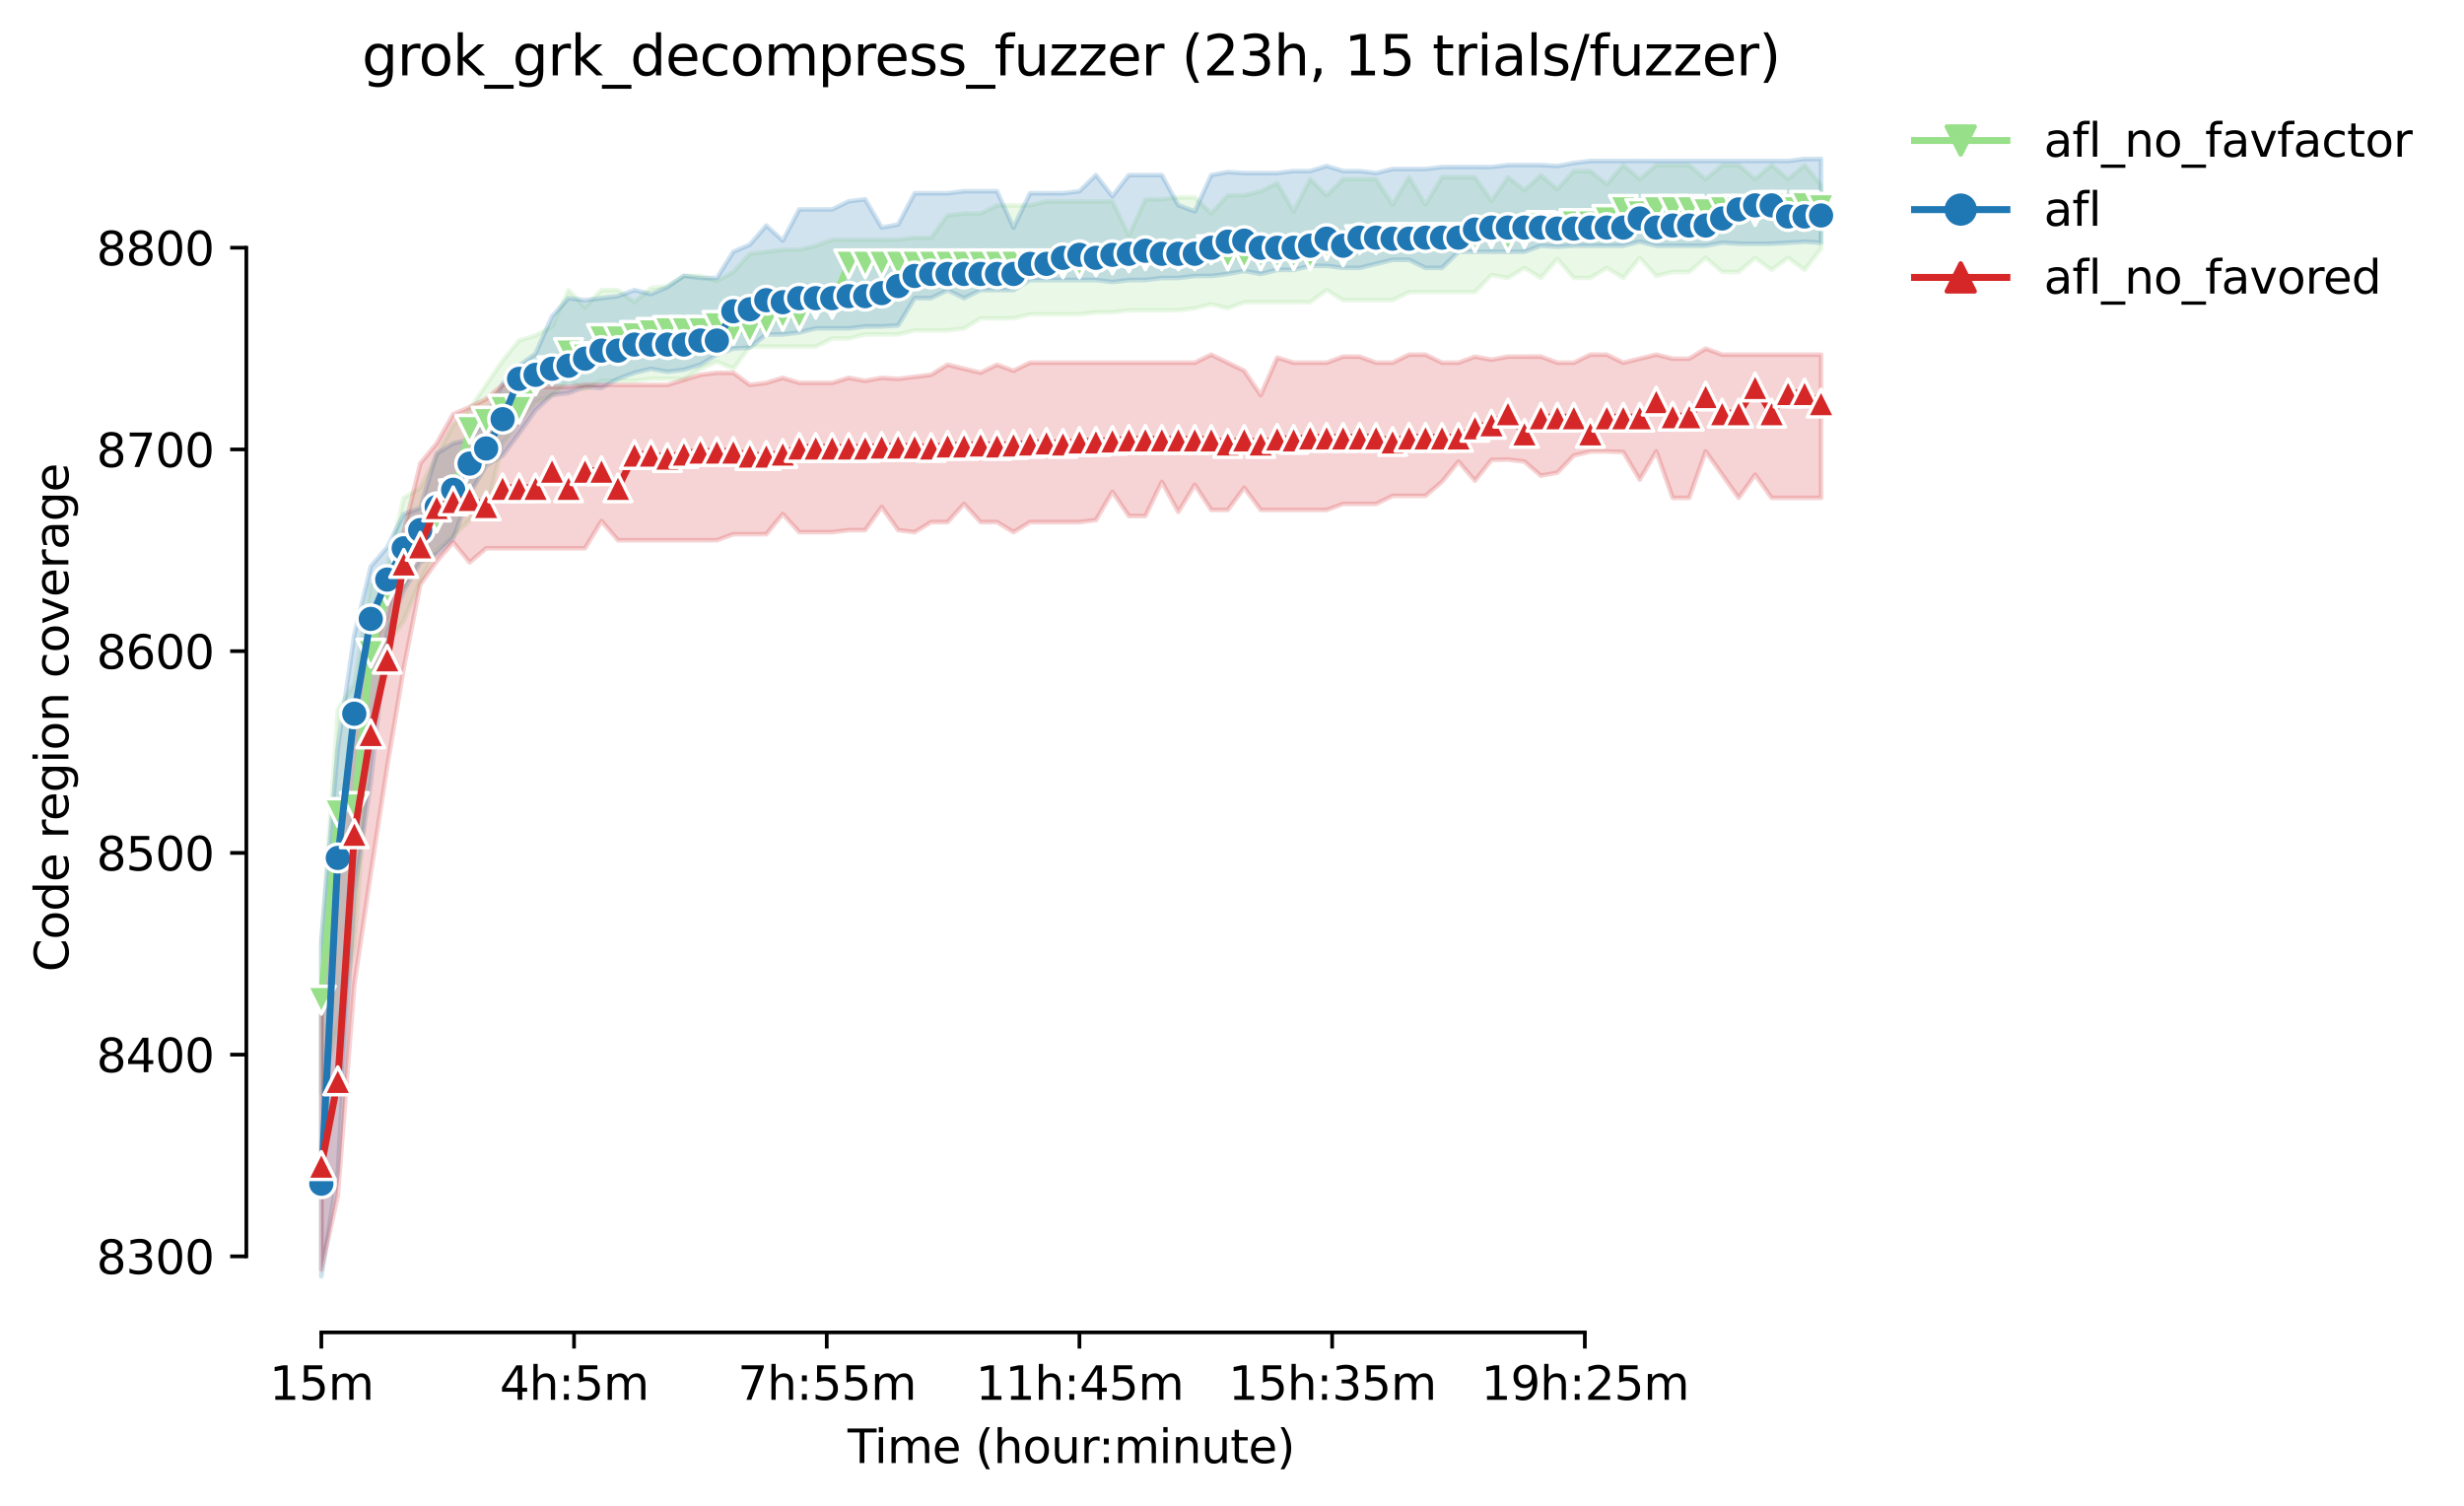 <?xml version="1.0" encoding="utf-8" standalone="no"?>
<!DOCTYPE svg PUBLIC "-//W3C//DTD SVG 1.1//EN"
  "http://www.w3.org/Graphics/SVG/1.1/DTD/svg11.dtd">
<svg height="325.986pt" version="1.1" viewBox="0 0 533.395 325.986" width="533.395pt" xmlns="http://www.w3.org/2000/svg" xmlns:xlink="http://www.w3.org/1999/xlink">
 <defs>
  <style type="text/css">*{stroke-linecap:butt;stroke-linejoin:round;}</style>
 </defs>
 <g id="figure_1">
  <g id="patch_1">
   <path d="M 0 325.986 
L 533.395 325.986 
L 533.395 0 
L 0 0 
z
" style="fill:#ffffff;"/>
  </g>
  <g id="axes_1">
   <g id="patch_2">
    <path d="M 53.328 288.43 
L 410.448 288.43 
L 410.448 22.318 
L 53.328 22.318 
z
" style="fill:#ffffff;"/>
   </g>
   <g id="PolyCollection_1">
    <defs>
     <path d="M 69.561 -121.268 
L 69.561 -89.39 
L 73.128 -104.237 
L 76.696 -121.268 
L 80.264 -167.555 
L 83.831 -186.769 
L 87.399 -191.573 
L 90.967 -200.306 
L 94.534 -206.857 
L 98.102 -209.913 
L 101.67 -213.407 
L 105.237 -215.153 
L 108.805 -230.001 
L 112.372 -234.804 
L 115.94 -238.947 
L 119.508 -240.481 
L 123.075 -243.538 
L 126.643 -241.791 
L 130.211 -243.538 
L 133.778 -243.538 
L 137.346 -243.538 
L 140.913 -243.974 
L 144.481 -243.974 
L 148.049 -243.974 
L 151.616 -246.158 
L 155.184 -247.686 
L 158.752 -246.158 
L 162.319 -250.961 
L 165.887 -250.961 
L 169.455 -250.961 
L 173.022 -250.961 
L 176.59 -250.961 
L 180.157 -252.708 
L 183.725 -252.708 
L 187.293 -253.581 
L 190.86 -253.581 
L 194.428 -253.581 
L 197.996 -254.455 
L 201.563 -254.455 
L 205.131 -254.455 
L 208.699 -254.891 
L 212.266 -257.075 
L 215.834 -257.075 
L 219.401 -257.075 
L 222.969 -257.948 
L 226.537 -257.948 
L 230.104 -257.948 
L 233.672 -257.948 
L 237.24 -258.385 
L 240.807 -258.385 
L 244.375 -258.821 
L 247.942 -258.821 
L 251.51 -258.821 
L 255.078 -258.821 
L 258.645 -259.258 
L 262.213 -260.131 
L 265.781 -259.258 
L 269.348 -260.568 
L 272.916 -260.568 
L 276.484 -260.568 
L 280.051 -260.568 
L 283.619 -260.568 
L 287.186 -263.188 
L 290.754 -261.005 
L 294.322 -261.005 
L 297.889 -261.005 
L 301.457 -261.005 
L 305.025 -262.751 
L 308.592 -262.751 
L 312.16 -262.751 
L 315.727 -262.751 
L 319.295 -262.751 
L 322.863 -266.463 
L 326.43 -265.808 
L 329.998 -267.992 
L 333.566 -265.808 
L 337.133 -269.946 
L 340.701 -265.808 
L 344.269 -265.808 
L 347.836 -267.992 
L 351.404 -265.808 
L 354.971 -270.175 
L 358.539 -266.245 
L 362.107 -267.118 
L 365.674 -267.118 
L 369.242 -270.175 
L 372.81 -267.118 
L 376.377 -267.118 
L 379.945 -270.142 
L 383.513 -267.555 
L 387.08 -270.175 
L 390.648 -267.555 
L 394.215 -272.14 
L 394.215 -285.906 
L 394.215 -285.906 
L 390.648 -290.262 
L 387.08 -287.205 
L 383.513 -290.262 
L 379.945 -287.205 
L 376.377 -290.262 
L 372.81 -290.262 
L 369.242 -287.205 
L 365.674 -290.262 
L 362.107 -290.262 
L 358.539 -290.262 
L 354.971 -287.205 
L 351.404 -290.262 
L 347.836 -286.119 
L 344.269 -288.952 
L 340.701 -288.952 
L 337.133 -285.022 
L 333.566 -288.079 
L 329.998 -284.804 
L 326.43 -287.642 
L 322.863 -282.462 
L 319.295 -287.642 
L 315.727 -287.642 
L 312.16 -287.642 
L 308.592 -281.681 
L 305.025 -287.642 
L 301.457 -281.671 
L 297.889 -287.205 
L 294.322 -287.205 
L 290.754 -287.205 
L 287.186 -283.712 
L 283.619 -287.205 
L 280.051 -280.219 
L 276.484 -286.332 
L 272.916 -284.585 
L 269.348 -283.712 
L 265.781 -283.712 
L 262.213 -279.782 
L 258.645 -283.275 
L 255.078 -283.275 
L 251.51 -282.839 
L 247.942 -282.839 
L 244.375 -274.978 
L 240.807 -282.402 
L 237.24 -282.402 
L 233.672 -282.402 
L 230.104 -282.402 
L 226.537 -282.402 
L 222.969 -281.529 
L 219.401 -281.529 
L 215.834 -281.529 
L 212.266 -279.782 
L 208.699 -279.782 
L 205.131 -279.345 
L 201.563 -274.542 
L 197.996 -274.542 
L 194.428 -274.105 
L 190.86 -274.105 
L 187.293 -274.105 
L 183.725 -274.105 
L 180.157 -274.105 
L 176.59 -272.795 
L 173.022 -271.922 
L 169.455 -271.922 
L 165.887 -271.485 
L 162.319 -271.048 
L 158.752 -267.118 
L 155.184 -265.153 
L 151.616 -266.245 
L 148.049 -266.245 
L 144.481 -264.061 
L 140.913 -263.625 
L 137.346 -260.568 
L 133.778 -263.188 
L 130.211 -263.188 
L 126.643 -259.487 
L 123.075 -263.188 
L 119.508 -255.328 
L 115.94 -253.363 
L 112.372 -252.271 
L 108.805 -247.904 
L 105.237 -242.664 
L 101.67 -237.424 
L 98.102 -233.931 
L 94.534 -227.38 
L 90.967 -220.394 
L 87.399 -218.21 
L 83.831 -203.363 
L 80.264 -199.433 
L 76.696 -178.036 
L 73.128 -172.359 
L 69.561 -121.268 
z
" id="m39b23746ec" style="stroke:#98df8a;stroke-opacity:0.2;"/>
    </defs>
    <g clip-path="url(#p7a5cefc77e)">
     <use style="fill:#98df8a;fill-opacity:0.2;stroke:#98df8a;stroke-opacity:0.2;" x="0" xlink:href="#m39b23746ec" y="325.986"/>
    </g>
   </g>
   <g id="PolyCollection_2">
    <defs>
     <path d="M 69.561 -122.578 
L 69.561 -49.652 
L 73.128 -72.36 
L 76.696 -132.621 
L 80.264 -156.639 
L 83.831 -189.171 
L 87.399 -198.123 
L 90.967 -204.237 
L 94.534 -205.983 
L 98.102 -209.477 
L 101.67 -219.084 
L 105.237 -225.197 
L 108.805 -227.37 
L 112.372 -232.184 
L 115.94 -237.206 
L 119.508 -240.481 
L 123.075 -240.918 
L 126.643 -242.228 
L 130.211 -242.009 
L 133.778 -243.974 
L 137.346 -245.284 
L 140.913 -246.158 
L 144.481 -245.503 
L 148.049 -245.939 
L 151.616 -247.031 
L 155.184 -249.214 
L 158.752 -250.519 
L 162.319 -250.743 
L 165.887 -253.581 
L 169.455 -253.581 
L 173.022 -254.018 
L 176.59 -254.891 
L 180.157 -254.891 
L 183.725 -254.891 
L 187.293 -255.328 
L 190.86 -255.328 
L 194.428 -255.546 
L 197.996 -261.441 
L 201.563 -261.441 
L 205.131 -263.188 
L 208.699 -261.441 
L 212.266 -263.188 
L 215.834 -263.188 
L 219.401 -263.188 
L 222.969 -265.372 
L 226.537 -265.372 
L 230.104 -265.372 
L 233.672 -265.372 
L 237.24 -265.372 
L 240.807 -264.935 
L 244.375 -265.372 
L 247.942 -265.372 
L 251.51 -265.808 
L 255.078 -265.808 
L 258.645 -266.245 
L 262.213 -266.245 
L 265.781 -266.682 
L 269.348 -267.337 
L 272.916 -266.682 
L 276.484 -267.555 
L 280.051 -267.555 
L 283.619 -268.428 
L 287.186 -268.428 
L 290.754 -267.992 
L 294.322 -267.992 
L 297.889 -268.865 
L 301.457 -269.738 
L 305.025 -269.738 
L 308.592 -267.992 
L 312.16 -267.992 
L 315.727 -271.485 
L 319.295 -271.485 
L 322.863 -271.485 
L 326.43 -271.485 
L 329.998 -271.485 
L 333.566 -272.795 
L 337.133 -272.577 
L 340.701 -272.795 
L 344.269 -272.795 
L 347.836 -272.795 
L 351.404 -272.795 
L 354.971 -273.668 
L 358.539 -272.795 
L 362.107 -272.795 
L 365.674 -272.795 
L 369.242 -272.795 
L 372.81 -273.45 
L 376.377 -273.232 
L 379.945 -273.232 
L 383.513 -273.232 
L 387.08 -273.45 
L 390.648 -273.663 
L 394.215 -273.45 
L 394.215 -291.572 
L 394.215 -291.572 
L 390.648 -291.572 
L 387.08 -291.136 
L 383.513 -291.136 
L 379.945 -291.136 
L 376.377 -291.136 
L 372.81 -291.136 
L 369.242 -291.136 
L 365.674 -291.136 
L 362.107 -291.136 
L 358.539 -291.136 
L 354.971 -291.157 
L 351.404 -291.136 
L 347.836 -291.136 
L 344.269 -291.136 
L 340.701 -290.699 
L 337.133 -290.044 
L 333.566 -290.262 
L 329.998 -290.262 
L 326.43 -290.262 
L 322.863 -289.826 
L 319.295 -289.826 
L 315.727 -289.826 
L 312.16 -289.826 
L 308.592 -289.389 
L 305.025 -289.389 
L 301.457 -289.389 
L 297.889 -288.515 
L 294.322 -288.952 
L 290.754 -288.952 
L 287.186 -290.044 
L 283.619 -288.952 
L 280.051 -288.952 
L 276.484 -288.515 
L 272.916 -288.515 
L 269.348 -288.515 
L 265.781 -288.734 
L 262.213 -288.079 
L 258.645 -280.24 
L 255.078 -281.561 
L 251.51 -288.079 
L 247.942 -288.079 
L 244.375 -288.079 
L 240.807 -283.494 
L 237.24 -288.079 
L 233.672 -284.585 
L 230.104 -284.149 
L 226.537 -284.149 
L 222.969 -284.149 
L 219.401 -276.725 
L 215.834 -284.585 
L 212.266 -284.585 
L 208.699 -284.585 
L 205.131 -284.149 
L 201.563 -284.149 
L 197.996 -284.149 
L 194.428 -277.38 
L 190.86 -276.725 
L 187.293 -282.839 
L 183.725 -282.402 
L 180.157 -280.655 
L 176.59 -280.655 
L 173.022 -280.655 
L 169.455 -273.887 
L 165.887 -277.162 
L 162.319 -273.013 
L 158.752 -271.485 
L 155.184 -265.808 
L 151.616 -265.808 
L 148.049 -266.289 
L 144.481 -263.843 
L 140.913 -262.315 
L 137.346 -263.188 
L 133.778 -261.878 
L 130.211 -261.441 
L 126.643 -261.005 
L 123.075 -261.441 
L 119.508 -257.511 
L 115.94 -249.444 
L 112.372 -246.813 
L 108.805 -242.883 
L 105.237 -235.677 
L 101.67 -230.874 
L 98.102 -230.001 
L 94.534 -227.817 
L 90.967 -216.027 
L 87.399 -214.717 
L 83.831 -207.512 
L 80.264 -203.363 
L 76.696 -188.516 
L 73.128 -164.062 
L 69.561 -122.578 
z
" id="m889fd7768e" style="stroke:#1f77b4;stroke-opacity:0.2;"/>
    </defs>
    <g clip-path="url(#p7a5cefc77e)">
     <use style="fill:#1f77b4;fill-opacity:0.2;stroke:#1f77b4;stroke-opacity:0.2;" x="0" xlink:href="#m889fd7768e" y="325.986"/>
    </g>
   </g>
   <g id="PolyCollection_3">
    <defs>
     <path d="M 69.561 -111.661 
L 69.561 -51.181 
L 73.128 -67.119 
L 76.696 -112.752 
L 80.264 -136.988 
L 83.831 -160.132 
L 87.399 -181.311 
L 90.967 -199.433 
L 94.534 -204.455 
L 98.102 -208.587 
L 101.67 -204.237 
L 105.237 -207.293 
L 108.805 -207.293 
L 112.372 -207.293 
L 115.94 -207.293 
L 119.508 -207.293 
L 123.075 -207.293 
L 126.643 -207.293 
L 130.211 -213.188 
L 133.778 -209.04 
L 137.346 -209.04 
L 140.913 -209.04 
L 144.481 -209.04 
L 148.049 -209.04 
L 151.616 -209.04 
L 155.184 -209.04 
L 158.752 -210.35 
L 162.319 -210.35 
L 165.887 -210.35 
L 169.455 -214.717 
L 173.022 -210.787 
L 176.59 -210.787 
L 180.157 -210.787 
L 183.725 -211.223 
L 187.293 -211.223 
L 190.86 -216.245 
L 194.428 -211.223 
L 197.996 -210.787 
L 201.563 -212.97 
L 205.131 -212.97 
L 208.699 -216.9 
L 212.266 -212.97 
L 215.834 -212.97 
L 219.401 -210.787 
L 222.969 -212.97 
L 226.537 -212.97 
L 230.104 -212.97 
L 233.672 -212.97 
L 237.24 -213.407 
L 240.807 -219.52 
L 244.375 -214.28 
L 247.942 -214.28 
L 251.51 -221.665 
L 255.078 -215.153 
L 258.645 -221.049 
L 262.213 -215.59 
L 265.781 -215.59 
L 269.348 -220.394 
L 272.916 -215.59 
L 276.484 -215.59 
L 280.051 -215.59 
L 283.619 -215.59 
L 287.186 -215.59 
L 290.754 -216.9 
L 294.322 -216.9 
L 297.889 -216.9 
L 301.457 -218.647 
L 305.025 -218.647 
L 308.592 -218.647 
L 312.16 -221.704 
L 315.727 -226.07 
L 319.295 -221.922 
L 322.863 -226.431 
L 326.43 -226.507 
L 329.998 -226.07 
L 333.566 -223.014 
L 337.133 -223.669 
L 340.701 -227.38 
L 344.269 -228.254 
L 347.836 -228.254 
L 351.404 -228.139 
L 354.971 -222.14 
L 358.539 -228.254 
L 362.107 -218.21 
L 365.674 -218.21 
L 369.242 -228.254 
L 372.81 -223.232 
L 376.377 -218.21 
L 379.945 -223.232 
L 383.513 -218.21 
L 387.08 -218.21 
L 390.648 -218.21 
L 394.215 -218.21 
L 394.215 -249.214 
L 394.215 -249.214 
L 390.648 -249.214 
L 387.08 -249.214 
L 383.513 -249.214 
L 379.945 -249.214 
L 376.377 -249.214 
L 372.81 -249.214 
L 369.242 -250.524 
L 365.674 -248.341 
L 362.107 -248.341 
L 358.539 -249.214 
L 354.971 -248.341 
L 351.404 -247.468 
L 347.836 -249.214 
L 344.269 -249.214 
L 340.701 -247.468 
L 337.133 -247.468 
L 333.566 -248.8 
L 329.998 -248.778 
L 326.43 -248.778 
L 322.863 -248.123 
L 319.295 -248.778 
L 315.727 -247.468 
L 312.16 -247.468 
L 308.592 -249.214 
L 305.025 -249.214 
L 301.457 -247.468 
L 297.889 -247.468 
L 294.322 -248.778 
L 290.754 -248.778 
L 287.186 -247.468 
L 283.619 -247.468 
L 280.051 -247.468 
L 276.484 -248.559 
L 272.916 -240.443 
L 269.348 -245.721 
L 265.781 -247.468 
L 262.213 -249.214 
L 258.645 -247.468 
L 255.078 -247.468 
L 251.51 -247.468 
L 247.942 -247.468 
L 244.375 -247.468 
L 240.807 -247.468 
L 237.24 -247.468 
L 233.672 -247.468 
L 230.104 -247.468 
L 226.537 -247.468 
L 222.969 -247.468 
L 219.401 -245.721 
L 215.834 -247.031 
L 212.266 -245.306 
L 208.699 -246.158 
L 205.131 -247.031 
L 201.563 -244.848 
L 197.996 -244.411 
L 194.428 -243.974 
L 190.86 -244.198 
L 187.293 -243.538 
L 183.725 -244.198 
L 180.157 -243.101 
L 176.59 -243.101 
L 173.022 -243.101 
L 169.455 -244.193 
L 165.887 -243.101 
L 162.319 -242.664 
L 158.752 -245.284 
L 155.184 -245.284 
L 151.616 -244.848 
L 148.049 -243.756 
L 144.481 -242.664 
L 140.913 -242.664 
L 137.346 -242.664 
L 133.778 -242.664 
L 130.211 -242.664 
L 126.643 -242.664 
L 123.075 -242.228 
L 119.508 -242.228 
L 115.94 -242.228 
L 112.372 -242.664 
L 108.805 -242.664 
L 105.237 -239.607 
L 101.67 -237.861 
L 98.102 -236.332 
L 94.534 -230.001 
L 90.967 -225.634 
L 87.399 -210.787 
L 83.831 -192.446 
L 80.264 -185.896 
L 76.696 -173.232 
L 73.128 -139.608 
L 69.561 -111.661 
z
" id="m17d708f046" style="stroke:#d62728;stroke-opacity:0.2;"/>
    </defs>
    <g clip-path="url(#p7a5cefc77e)">
     <use style="fill:#d62728;fill-opacity:0.2;stroke:#d62728;stroke-opacity:0.2;" x="0" xlink:href="#m17d708f046" y="325.986"/>
    </g>
   </g>
   <g id="matplotlib.axis_1">
    <g id="xtick_1">
     <g id="line2d_1">
      <defs>
       <path d="M 0 0 
L 0 3.5 
" id="m600e62d1d6" style="stroke:#000000;stroke-width:0.8;"/>
      </defs>
      <g>
       <use style="stroke:#000000;stroke-width:0.8;" x="69.561" xlink:href="#m600e62d1d6" y="288.43"/>
      </g>
     </g>
     <g id="text_1">
      <!-- 15m -->
      <g transform="translate(58.328 303.029)scale(0.1 -0.1)">
       <defs>
        <path d="M 794 531 
L 1825 531 
L 1825 4091 
L 703 3866 
L 703 4441 
L 1819 4666 
L 2450 4666 
L 2450 531 
L 3481 531 
L 3481 0 
L 794 0 
L 794 531 
z
" id="DejaVuSans-31" transform="scale(0.016)"/>
        <path d="M 691 4666 
L 3169 4666 
L 3169 4134 
L 1269 4134 
L 1269 2991 
Q 1406 3038 1543 3061 
Q 1681 3084 1819 3084 
Q 2600 3084 3056 2656 
Q 3513 2228 3513 1497 
Q 3513 744 3044 326 
Q 2575 -91 1722 -91 
Q 1428 -91 1123 -41 
Q 819 9 494 109 
L 494 744 
Q 775 591 1075 516 
Q 1375 441 1709 441 
Q 2250 441 2565 725 
Q 2881 1009 2881 1497 
Q 2881 1984 2565 2268 
Q 2250 2553 1709 2553 
Q 1456 2553 1204 2497 
Q 953 2441 691 2322 
L 691 4666 
z
" id="DejaVuSans-35" transform="scale(0.016)"/>
        <path d="M 3328 2828 
Q 3544 3216 3844 3400 
Q 4144 3584 4550 3584 
Q 5097 3584 5394 3201 
Q 5691 2819 5691 2113 
L 5691 0 
L 5113 0 
L 5113 2094 
Q 5113 2597 4934 2840 
Q 4756 3084 4391 3084 
Q 3944 3084 3684 2787 
Q 3425 2491 3425 1978 
L 3425 0 
L 2847 0 
L 2847 2094 
Q 2847 2600 2669 2842 
Q 2491 3084 2119 3084 
Q 1678 3084 1418 2786 
Q 1159 2488 1159 1978 
L 1159 0 
L 581 0 
L 581 3500 
L 1159 3500 
L 1159 2956 
Q 1356 3278 1631 3431 
Q 1906 3584 2284 3584 
Q 2666 3584 2933 3390 
Q 3200 3197 3328 2828 
z
" id="DejaVuSans-6d" transform="scale(0.016)"/>
       </defs>
       <use xlink:href="#DejaVuSans-31"/>
       <use x="63.623" xlink:href="#DejaVuSans-35"/>
       <use x="127.246" xlink:href="#DejaVuSans-6d"/>
      </g>
     </g>
    </g>
    <g id="xtick_2">
     <g id="line2d_2">
      <g>
       <use style="stroke:#000000;stroke-width:0.8;" x="124.265" xlink:href="#m600e62d1d6" y="288.43"/>
      </g>
     </g>
     <g id="text_2">
      <!-- 4h:5m -->
      <g transform="translate(108.179 303.029)scale(0.1 -0.1)">
       <defs>
        <path d="M 2419 4116 
L 825 1625 
L 2419 1625 
L 2419 4116 
z
M 2253 4666 
L 3047 4666 
L 3047 1625 
L 3713 1625 
L 3713 1100 
L 3047 1100 
L 3047 0 
L 2419 0 
L 2419 1100 
L 313 1100 
L 313 1709 
L 2253 4666 
z
" id="DejaVuSans-34" transform="scale(0.016)"/>
        <path d="M 3513 2113 
L 3513 0 
L 2938 0 
L 2938 2094 
Q 2938 2591 2744 2837 
Q 2550 3084 2163 3084 
Q 1697 3084 1428 2787 
Q 1159 2491 1159 1978 
L 1159 0 
L 581 0 
L 581 4863 
L 1159 4863 
L 1159 2956 
Q 1366 3272 1645 3428 
Q 1925 3584 2291 3584 
Q 2894 3584 3203 3211 
Q 3513 2838 3513 2113 
z
" id="DejaVuSans-68" transform="scale(0.016)"/>
        <path d="M 750 794 
L 1409 794 
L 1409 0 
L 750 0 
L 750 794 
z
M 750 3309 
L 1409 3309 
L 1409 2516 
L 750 2516 
L 750 3309 
z
" id="DejaVuSans-3a" transform="scale(0.016)"/>
       </defs>
       <use xlink:href="#DejaVuSans-34"/>
       <use x="63.623" xlink:href="#DejaVuSans-68"/>
       <use x="127.002" xlink:href="#DejaVuSans-3a"/>
       <use x="160.693" xlink:href="#DejaVuSans-35"/>
       <use x="224.316" xlink:href="#DejaVuSans-6d"/>
      </g>
     </g>
    </g>
    <g id="xtick_3">
     <g id="line2d_3">
      <g>
       <use style="stroke:#000000;stroke-width:0.8;" x="178.968" xlink:href="#m600e62d1d6" y="288.43"/>
      </g>
     </g>
     <g id="text_3">
      <!-- 7h:55m -->
      <g transform="translate(159.701 303.029)scale(0.1 -0.1)">
       <defs>
        <path d="M 525 4666 
L 3525 4666 
L 3525 4397 
L 1831 0 
L 1172 0 
L 2766 4134 
L 525 4134 
L 525 4666 
z
" id="DejaVuSans-37" transform="scale(0.016)"/>
       </defs>
       <use xlink:href="#DejaVuSans-37"/>
       <use x="63.623" xlink:href="#DejaVuSans-68"/>
       <use x="127.002" xlink:href="#DejaVuSans-3a"/>
       <use x="160.693" xlink:href="#DejaVuSans-35"/>
       <use x="224.316" xlink:href="#DejaVuSans-35"/>
       <use x="287.939" xlink:href="#DejaVuSans-6d"/>
      </g>
     </g>
    </g>
    <g id="xtick_4">
     <g id="line2d_4">
      <g>
       <use style="stroke:#000000;stroke-width:0.8;" x="233.672" xlink:href="#m600e62d1d6" y="288.43"/>
      </g>
     </g>
     <g id="text_4">
      <!-- 11h:45m -->
      <g transform="translate(211.224 303.029)scale(0.1 -0.1)">
       <use xlink:href="#DejaVuSans-31"/>
       <use x="63.623" xlink:href="#DejaVuSans-31"/>
       <use x="127.246" xlink:href="#DejaVuSans-68"/>
       <use x="190.625" xlink:href="#DejaVuSans-3a"/>
       <use x="224.316" xlink:href="#DejaVuSans-34"/>
       <use x="287.939" xlink:href="#DejaVuSans-35"/>
       <use x="351.562" xlink:href="#DejaVuSans-6d"/>
      </g>
     </g>
    </g>
    <g id="xtick_5">
     <g id="line2d_5">
      <g>
       <use style="stroke:#000000;stroke-width:0.8;" x="288.376" xlink:href="#m600e62d1d6" y="288.43"/>
      </g>
     </g>
     <g id="text_5">
      <!-- 15h:35m -->
      <g transform="translate(265.927 303.029)scale(0.1 -0.1)">
       <defs>
        <path d="M 2597 2516 
Q 3050 2419 3304 2112 
Q 3559 1806 3559 1356 
Q 3559 666 3084 287 
Q 2609 -91 1734 -91 
Q 1441 -91 1130 -33 
Q 819 25 488 141 
L 488 750 
Q 750 597 1062 519 
Q 1375 441 1716 441 
Q 2309 441 2620 675 
Q 2931 909 2931 1356 
Q 2931 1769 2642 2001 
Q 2353 2234 1838 2234 
L 1294 2234 
L 1294 2753 
L 1863 2753 
Q 2328 2753 2575 2939 
Q 2822 3125 2822 3475 
Q 2822 3834 2567 4026 
Q 2313 4219 1838 4219 
Q 1578 4219 1281 4162 
Q 984 4106 628 3988 
L 628 4550 
Q 988 4650 1302 4700 
Q 1616 4750 1894 4750 
Q 2613 4750 3031 4423 
Q 3450 4097 3450 3541 
Q 3450 3153 3228 2886 
Q 3006 2619 2597 2516 
z
" id="DejaVuSans-33" transform="scale(0.016)"/>
       </defs>
       <use xlink:href="#DejaVuSans-31"/>
       <use x="63.623" xlink:href="#DejaVuSans-35"/>
       <use x="127.246" xlink:href="#DejaVuSans-68"/>
       <use x="190.625" xlink:href="#DejaVuSans-3a"/>
       <use x="224.316" xlink:href="#DejaVuSans-33"/>
       <use x="287.939" xlink:href="#DejaVuSans-35"/>
       <use x="351.562" xlink:href="#DejaVuSans-6d"/>
      </g>
     </g>
    </g>
    <g id="xtick_6">
     <g id="line2d_6">
      <g>
       <use style="stroke:#000000;stroke-width:0.8;" x="343.079" xlink:href="#m600e62d1d6" y="288.43"/>
      </g>
     </g>
     <g id="text_6">
      <!-- 19h:25m -->
      <g transform="translate(320.631 303.029)scale(0.1 -0.1)">
       <defs>
        <path d="M 703 97 
L 703 672 
Q 941 559 1184 500 
Q 1428 441 1663 441 
Q 2288 441 2617 861 
Q 2947 1281 2994 2138 
Q 2813 1869 2534 1725 
Q 2256 1581 1919 1581 
Q 1219 1581 811 2004 
Q 403 2428 403 3163 
Q 403 3881 828 4315 
Q 1253 4750 1959 4750 
Q 2769 4750 3195 4129 
Q 3622 3509 3622 2328 
Q 3622 1225 3098 567 
Q 2575 -91 1691 -91 
Q 1453 -91 1209 -44 
Q 966 3 703 97 
z
M 1959 2075 
Q 2384 2075 2632 2365 
Q 2881 2656 2881 3163 
Q 2881 3666 2632 3958 
Q 2384 4250 1959 4250 
Q 1534 4250 1286 3958 
Q 1038 3666 1038 3163 
Q 1038 2656 1286 2365 
Q 1534 2075 1959 2075 
z
" id="DejaVuSans-39" transform="scale(0.016)"/>
        <path d="M 1228 531 
L 3431 531 
L 3431 0 
L 469 0 
L 469 531 
Q 828 903 1448 1529 
Q 2069 2156 2228 2338 
Q 2531 2678 2651 2914 
Q 2772 3150 2772 3378 
Q 2772 3750 2511 3984 
Q 2250 4219 1831 4219 
Q 1534 4219 1204 4116 
Q 875 4013 500 3803 
L 500 4441 
Q 881 4594 1212 4672 
Q 1544 4750 1819 4750 
Q 2544 4750 2975 4387 
Q 3406 4025 3406 3419 
Q 3406 3131 3298 2873 
Q 3191 2616 2906 2266 
Q 2828 2175 2409 1742 
Q 1991 1309 1228 531 
z
" id="DejaVuSans-32" transform="scale(0.016)"/>
       </defs>
       <use xlink:href="#DejaVuSans-31"/>
       <use x="63.623" xlink:href="#DejaVuSans-39"/>
       <use x="127.246" xlink:href="#DejaVuSans-68"/>
       <use x="190.625" xlink:href="#DejaVuSans-3a"/>
       <use x="224.316" xlink:href="#DejaVuSans-32"/>
       <use x="287.939" xlink:href="#DejaVuSans-35"/>
       <use x="351.562" xlink:href="#DejaVuSans-6d"/>
      </g>
     </g>
    </g>
    <g id="text_7">
     <!-- Time (hour:minute) -->
     <g transform="translate(183.481 316.707)scale(0.1 -0.1)">
      <defs>
       <path d="M -19 4666 
L 3928 4666 
L 3928 4134 
L 2272 4134 
L 2272 0 
L 1638 0 
L 1638 4134 
L -19 4134 
L -19 4666 
z
" id="DejaVuSans-54" transform="scale(0.016)"/>
       <path d="M 603 3500 
L 1178 3500 
L 1178 0 
L 603 0 
L 603 3500 
z
M 603 4863 
L 1178 4863 
L 1178 4134 
L 603 4134 
L 603 4863 
z
" id="DejaVuSans-69" transform="scale(0.016)"/>
       <path d="M 3597 1894 
L 3597 1613 
L 953 1613 
Q 991 1019 1311 708 
Q 1631 397 2203 397 
Q 2534 397 2845 478 
Q 3156 559 3463 722 
L 3463 178 
Q 3153 47 2828 -22 
Q 2503 -91 2169 -91 
Q 1331 -91 842 396 
Q 353 884 353 1716 
Q 353 2575 817 3079 
Q 1281 3584 2069 3584 
Q 2775 3584 3186 3129 
Q 3597 2675 3597 1894 
z
M 3022 2063 
Q 3016 2534 2758 2815 
Q 2500 3097 2075 3097 
Q 1594 3097 1305 2825 
Q 1016 2553 972 2059 
L 3022 2063 
z
" id="DejaVuSans-65" transform="scale(0.016)"/>
       <path id="DejaVuSans-20" transform="scale(0.016)"/>
       <path d="M 1984 4856 
Q 1566 4138 1362 3434 
Q 1159 2731 1159 2009 
Q 1159 1288 1364 580 
Q 1569 -128 1984 -844 
L 1484 -844 
Q 1016 -109 783 600 
Q 550 1309 550 2009 
Q 550 2706 781 3412 
Q 1013 4119 1484 4856 
L 1984 4856 
z
" id="DejaVuSans-28" transform="scale(0.016)"/>
       <path d="M 1959 3097 
Q 1497 3097 1228 2736 
Q 959 2375 959 1747 
Q 959 1119 1226 758 
Q 1494 397 1959 397 
Q 2419 397 2687 759 
Q 2956 1122 2956 1747 
Q 2956 2369 2687 2733 
Q 2419 3097 1959 3097 
z
M 1959 3584 
Q 2709 3584 3137 3096 
Q 3566 2609 3566 1747 
Q 3566 888 3137 398 
Q 2709 -91 1959 -91 
Q 1206 -91 779 398 
Q 353 888 353 1747 
Q 353 2609 779 3096 
Q 1206 3584 1959 3584 
z
" id="DejaVuSans-6f" transform="scale(0.016)"/>
       <path d="M 544 1381 
L 544 3500 
L 1119 3500 
L 1119 1403 
Q 1119 906 1312 657 
Q 1506 409 1894 409 
Q 2359 409 2629 706 
Q 2900 1003 2900 1516 
L 2900 3500 
L 3475 3500 
L 3475 0 
L 2900 0 
L 2900 538 
Q 2691 219 2414 64 
Q 2138 -91 1772 -91 
Q 1169 -91 856 284 
Q 544 659 544 1381 
z
M 1991 3584 
L 1991 3584 
z
" id="DejaVuSans-75" transform="scale(0.016)"/>
       <path d="M 2631 2963 
Q 2534 3019 2420 3045 
Q 2306 3072 2169 3072 
Q 1681 3072 1420 2755 
Q 1159 2438 1159 1844 
L 1159 0 
L 581 0 
L 581 3500 
L 1159 3500 
L 1159 2956 
Q 1341 3275 1631 3429 
Q 1922 3584 2338 3584 
Q 2397 3584 2469 3576 
Q 2541 3569 2628 3553 
L 2631 2963 
z
" id="DejaVuSans-72" transform="scale(0.016)"/>
       <path d="M 3513 2113 
L 3513 0 
L 2938 0 
L 2938 2094 
Q 2938 2591 2744 2837 
Q 2550 3084 2163 3084 
Q 1697 3084 1428 2787 
Q 1159 2491 1159 1978 
L 1159 0 
L 581 0 
L 581 3500 
L 1159 3500 
L 1159 2956 
Q 1366 3272 1645 3428 
Q 1925 3584 2291 3584 
Q 2894 3584 3203 3211 
Q 3513 2838 3513 2113 
z
" id="DejaVuSans-6e" transform="scale(0.016)"/>
       <path d="M 1172 4494 
L 1172 3500 
L 2356 3500 
L 2356 3053 
L 1172 3053 
L 1172 1153 
Q 1172 725 1289 603 
Q 1406 481 1766 481 
L 2356 481 
L 2356 0 
L 1766 0 
Q 1100 0 847 248 
Q 594 497 594 1153 
L 594 3053 
L 172 3053 
L 172 3500 
L 594 3500 
L 594 4494 
L 1172 4494 
z
" id="DejaVuSans-74" transform="scale(0.016)"/>
       <path d="M 513 4856 
L 1013 4856 
Q 1481 4119 1714 3412 
Q 1947 2706 1947 2009 
Q 1947 1309 1714 600 
Q 1481 -109 1013 -844 
L 513 -844 
Q 928 -128 1133 580 
Q 1338 1288 1338 2009 
Q 1338 2731 1133 3434 
Q 928 4138 513 4856 
z
" id="DejaVuSans-29" transform="scale(0.016)"/>
      </defs>
      <use xlink:href="#DejaVuSans-54"/>
      <use x="57.959" xlink:href="#DejaVuSans-69"/>
      <use x="85.742" xlink:href="#DejaVuSans-6d"/>
      <use x="183.154" xlink:href="#DejaVuSans-65"/>
      <use x="244.678" xlink:href="#DejaVuSans-20"/>
      <use x="276.465" xlink:href="#DejaVuSans-28"/>
      <use x="315.479" xlink:href="#DejaVuSans-68"/>
      <use x="378.857" xlink:href="#DejaVuSans-6f"/>
      <use x="440.039" xlink:href="#DejaVuSans-75"/>
      <use x="503.418" xlink:href="#DejaVuSans-72"/>
      <use x="542.781" xlink:href="#DejaVuSans-3a"/>
      <use x="576.473" xlink:href="#DejaVuSans-6d"/>
      <use x="673.885" xlink:href="#DejaVuSans-69"/>
      <use x="701.668" xlink:href="#DejaVuSans-6e"/>
      <use x="765.047" xlink:href="#DejaVuSans-75"/>
      <use x="828.426" xlink:href="#DejaVuSans-74"/>
      <use x="867.635" xlink:href="#DejaVuSans-65"/>
      <use x="929.158" xlink:href="#DejaVuSans-29"/>
     </g>
    </g>
   </g>
   <g id="matplotlib.axis_2">
    <g id="ytick_1">
     <g id="line2d_7">
      <defs>
       <path d="M 0 0 
L -3.5 0 
" id="m6709e4d4ba" style="stroke:#000000;stroke-width:0.8;"/>
      </defs>
      <g>
       <use style="stroke:#000000;stroke-width:0.8;" x="53.328" xlink:href="#m6709e4d4ba" y="271.967"/>
      </g>
     </g>
     <g id="text_8">
      <!-- 8300 -->
      <g transform="translate(20.878 275.767)scale(0.1 -0.1)">
       <defs>
        <path d="M 2034 2216 
Q 1584 2216 1326 1975 
Q 1069 1734 1069 1313 
Q 1069 891 1326 650 
Q 1584 409 2034 409 
Q 2484 409 2743 651 
Q 3003 894 3003 1313 
Q 3003 1734 2745 1975 
Q 2488 2216 2034 2216 
z
M 1403 2484 
Q 997 2584 770 2862 
Q 544 3141 544 3541 
Q 544 4100 942 4425 
Q 1341 4750 2034 4750 
Q 2731 4750 3128 4425 
Q 3525 4100 3525 3541 
Q 3525 3141 3298 2862 
Q 3072 2584 2669 2484 
Q 3125 2378 3379 2068 
Q 3634 1759 3634 1313 
Q 3634 634 3220 271 
Q 2806 -91 2034 -91 
Q 1263 -91 848 271 
Q 434 634 434 1313 
Q 434 1759 690 2068 
Q 947 2378 1403 2484 
z
M 1172 3481 
Q 1172 3119 1398 2916 
Q 1625 2713 2034 2713 
Q 2441 2713 2670 2916 
Q 2900 3119 2900 3481 
Q 2900 3844 2670 4047 
Q 2441 4250 2034 4250 
Q 1625 4250 1398 4047 
Q 1172 3844 1172 3481 
z
" id="DejaVuSans-38" transform="scale(0.016)"/>
        <path d="M 2034 4250 
Q 1547 4250 1301 3770 
Q 1056 3291 1056 2328 
Q 1056 1369 1301 889 
Q 1547 409 2034 409 
Q 2525 409 2770 889 
Q 3016 1369 3016 2328 
Q 3016 3291 2770 3770 
Q 2525 4250 2034 4250 
z
M 2034 4750 
Q 2819 4750 3233 4129 
Q 3647 3509 3647 2328 
Q 3647 1150 3233 529 
Q 2819 -91 2034 -91 
Q 1250 -91 836 529 
Q 422 1150 422 2328 
Q 422 3509 836 4129 
Q 1250 4750 2034 4750 
z
" id="DejaVuSans-30" transform="scale(0.016)"/>
       </defs>
       <use xlink:href="#DejaVuSans-38"/>
       <use x="63.623" xlink:href="#DejaVuSans-33"/>
       <use x="127.246" xlink:href="#DejaVuSans-30"/>
       <use x="190.869" xlink:href="#DejaVuSans-30"/>
      </g>
     </g>
    </g>
    <g id="ytick_2">
     <g id="line2d_8">
      <g>
       <use style="stroke:#000000;stroke-width:0.8;" x="53.328" xlink:href="#m6709e4d4ba" y="228.299"/>
      </g>
     </g>
     <g id="text_9">
      <!-- 8400 -->
      <g transform="translate(20.878 232.099)scale(0.1 -0.1)">
       <use xlink:href="#DejaVuSans-38"/>
       <use x="63.623" xlink:href="#DejaVuSans-34"/>
       <use x="127.246" xlink:href="#DejaVuSans-30"/>
       <use x="190.869" xlink:href="#DejaVuSans-30"/>
      </g>
     </g>
    </g>
    <g id="ytick_3">
     <g id="line2d_9">
      <g>
       <use style="stroke:#000000;stroke-width:0.8;" x="53.328" xlink:href="#m6709e4d4ba" y="184.632"/>
      </g>
     </g>
     <g id="text_10">
      <!-- 8500 -->
      <g transform="translate(20.878 188.431)scale(0.1 -0.1)">
       <use xlink:href="#DejaVuSans-38"/>
       <use x="63.623" xlink:href="#DejaVuSans-35"/>
       <use x="127.246" xlink:href="#DejaVuSans-30"/>
       <use x="190.869" xlink:href="#DejaVuSans-30"/>
      </g>
     </g>
    </g>
    <g id="ytick_4">
     <g id="line2d_10">
      <g>
       <use style="stroke:#000000;stroke-width:0.8;" x="53.328" xlink:href="#m6709e4d4ba" y="140.964"/>
      </g>
     </g>
     <g id="text_11">
      <!-- 8600 -->
      <g transform="translate(20.878 144.763)scale(0.1 -0.1)">
       <defs>
        <path d="M 2113 2584 
Q 1688 2584 1439 2293 
Q 1191 2003 1191 1497 
Q 1191 994 1439 701 
Q 1688 409 2113 409 
Q 2538 409 2786 701 
Q 3034 994 3034 1497 
Q 3034 2003 2786 2293 
Q 2538 2584 2113 2584 
z
M 3366 4563 
L 3366 3988 
Q 3128 4100 2886 4159 
Q 2644 4219 2406 4219 
Q 1781 4219 1451 3797 
Q 1122 3375 1075 2522 
Q 1259 2794 1537 2939 
Q 1816 3084 2150 3084 
Q 2853 3084 3261 2657 
Q 3669 2231 3669 1497 
Q 3669 778 3244 343 
Q 2819 -91 2113 -91 
Q 1303 -91 875 529 
Q 447 1150 447 2328 
Q 447 3434 972 4092 
Q 1497 4750 2381 4750 
Q 2619 4750 2861 4703 
Q 3103 4656 3366 4563 
z
" id="DejaVuSans-36" transform="scale(0.016)"/>
       </defs>
       <use xlink:href="#DejaVuSans-38"/>
       <use x="63.623" xlink:href="#DejaVuSans-36"/>
       <use x="127.246" xlink:href="#DejaVuSans-30"/>
       <use x="190.869" xlink:href="#DejaVuSans-30"/>
      </g>
     </g>
    </g>
    <g id="ytick_5">
     <g id="line2d_11">
      <g>
       <use style="stroke:#000000;stroke-width:0.8;" x="53.328" xlink:href="#m6709e4d4ba" y="97.296"/>
      </g>
     </g>
     <g id="text_12">
      <!-- 8700 -->
      <g transform="translate(20.878 101.095)scale(0.1 -0.1)">
       <use xlink:href="#DejaVuSans-38"/>
       <use x="63.623" xlink:href="#DejaVuSans-37"/>
       <use x="127.246" xlink:href="#DejaVuSans-30"/>
       <use x="190.869" xlink:href="#DejaVuSans-30"/>
      </g>
     </g>
    </g>
    <g id="ytick_6">
     <g id="line2d_12">
      <g>
       <use style="stroke:#000000;stroke-width:0.8;" x="53.328" xlink:href="#m6709e4d4ba" y="53.628"/>
      </g>
     </g>
     <g id="text_13">
      <!-- 8800 -->
      <g transform="translate(20.878 57.427)scale(0.1 -0.1)">
       <use xlink:href="#DejaVuSans-38"/>
       <use x="63.623" xlink:href="#DejaVuSans-38"/>
       <use x="127.246" xlink:href="#DejaVuSans-30"/>
       <use x="190.869" xlink:href="#DejaVuSans-30"/>
      </g>
     </g>
    </g>
    <g id="text_14">
     <!-- Code region coverage -->
     <g transform="translate(14.798 210.38)rotate(-90)scale(0.1 -0.1)">
      <defs>
       <path d="M 4122 4306 
L 4122 3641 
Q 3803 3938 3442 4084 
Q 3081 4231 2675 4231 
Q 1875 4231 1450 3742 
Q 1025 3253 1025 2328 
Q 1025 1406 1450 917 
Q 1875 428 2675 428 
Q 3081 428 3442 575 
Q 3803 722 4122 1019 
L 4122 359 
Q 3791 134 3420 21 
Q 3050 -91 2638 -91 
Q 1578 -91 968 557 
Q 359 1206 359 2328 
Q 359 3453 968 4101 
Q 1578 4750 2638 4750 
Q 3056 4750 3426 4639 
Q 3797 4528 4122 4306 
z
" id="DejaVuSans-43" transform="scale(0.016)"/>
       <path d="M 2906 2969 
L 2906 4863 
L 3481 4863 
L 3481 0 
L 2906 0 
L 2906 525 
Q 2725 213 2448 61 
Q 2172 -91 1784 -91 
Q 1150 -91 751 415 
Q 353 922 353 1747 
Q 353 2572 751 3078 
Q 1150 3584 1784 3584 
Q 2172 3584 2448 3432 
Q 2725 3281 2906 2969 
z
M 947 1747 
Q 947 1113 1208 752 
Q 1469 391 1925 391 
Q 2381 391 2643 752 
Q 2906 1113 2906 1747 
Q 2906 2381 2643 2742 
Q 2381 3103 1925 3103 
Q 1469 3103 1208 2742 
Q 947 2381 947 1747 
z
" id="DejaVuSans-64" transform="scale(0.016)"/>
       <path d="M 2906 1791 
Q 2906 2416 2648 2759 
Q 2391 3103 1925 3103 
Q 1463 3103 1205 2759 
Q 947 2416 947 1791 
Q 947 1169 1205 825 
Q 1463 481 1925 481 
Q 2391 481 2648 825 
Q 2906 1169 2906 1791 
z
M 3481 434 
Q 3481 -459 3084 -895 
Q 2688 -1331 1869 -1331 
Q 1566 -1331 1297 -1286 
Q 1028 -1241 775 -1147 
L 775 -588 
Q 1028 -725 1275 -790 
Q 1522 -856 1778 -856 
Q 2344 -856 2625 -561 
Q 2906 -266 2906 331 
L 2906 616 
Q 2728 306 2450 153 
Q 2172 0 1784 0 
Q 1141 0 747 490 
Q 353 981 353 1791 
Q 353 2603 747 3093 
Q 1141 3584 1784 3584 
Q 2172 3584 2450 3431 
Q 2728 3278 2906 2969 
L 2906 3500 
L 3481 3500 
L 3481 434 
z
" id="DejaVuSans-67" transform="scale(0.016)"/>
       <path d="M 3122 3366 
L 3122 2828 
Q 2878 2963 2633 3030 
Q 2388 3097 2138 3097 
Q 1578 3097 1268 2742 
Q 959 2388 959 1747 
Q 959 1106 1268 751 
Q 1578 397 2138 397 
Q 2388 397 2633 464 
Q 2878 531 3122 666 
L 3122 134 
Q 2881 22 2623 -34 
Q 2366 -91 2075 -91 
Q 1284 -91 818 406 
Q 353 903 353 1747 
Q 353 2603 823 3093 
Q 1294 3584 2113 3584 
Q 2378 3584 2631 3529 
Q 2884 3475 3122 3366 
z
" id="DejaVuSans-63" transform="scale(0.016)"/>
       <path d="M 191 3500 
L 800 3500 
L 1894 563 
L 2988 3500 
L 3597 3500 
L 2284 0 
L 1503 0 
L 191 3500 
z
" id="DejaVuSans-76" transform="scale(0.016)"/>
       <path d="M 2194 1759 
Q 1497 1759 1228 1600 
Q 959 1441 959 1056 
Q 959 750 1161 570 
Q 1363 391 1709 391 
Q 2188 391 2477 730 
Q 2766 1069 2766 1631 
L 2766 1759 
L 2194 1759 
z
M 3341 1997 
L 3341 0 
L 2766 0 
L 2766 531 
Q 2569 213 2275 61 
Q 1981 -91 1556 -91 
Q 1019 -91 701 211 
Q 384 513 384 1019 
Q 384 1609 779 1909 
Q 1175 2209 1959 2209 
L 2766 2209 
L 2766 2266 
Q 2766 2663 2505 2880 
Q 2244 3097 1772 3097 
Q 1472 3097 1187 3025 
Q 903 2953 641 2809 
L 641 3341 
Q 956 3463 1253 3523 
Q 1550 3584 1831 3584 
Q 2591 3584 2966 3190 
Q 3341 2797 3341 1997 
z
" id="DejaVuSans-61" transform="scale(0.016)"/>
      </defs>
      <use xlink:href="#DejaVuSans-43"/>
      <use x="69.824" xlink:href="#DejaVuSans-6f"/>
      <use x="131.006" xlink:href="#DejaVuSans-64"/>
      <use x="194.482" xlink:href="#DejaVuSans-65"/>
      <use x="256.006" xlink:href="#DejaVuSans-20"/>
      <use x="287.793" xlink:href="#DejaVuSans-72"/>
      <use x="326.656" xlink:href="#DejaVuSans-65"/>
      <use x="388.18" xlink:href="#DejaVuSans-67"/>
      <use x="451.656" xlink:href="#DejaVuSans-69"/>
      <use x="479.439" xlink:href="#DejaVuSans-6f"/>
      <use x="540.621" xlink:href="#DejaVuSans-6e"/>
      <use x="604" xlink:href="#DejaVuSans-20"/>
      <use x="635.787" xlink:href="#DejaVuSans-63"/>
      <use x="690.768" xlink:href="#DejaVuSans-6f"/>
      <use x="751.949" xlink:href="#DejaVuSans-76"/>
      <use x="811.129" xlink:href="#DejaVuSans-65"/>
      <use x="872.652" xlink:href="#DejaVuSans-72"/>
      <use x="913.766" xlink:href="#DejaVuSans-61"/>
      <use x="975.045" xlink:href="#DejaVuSans-67"/>
      <use x="1038.521" xlink:href="#DejaVuSans-65"/>
     </g>
    </g>
   </g>
   <g id="line2d_13">
    <path clip-path="url(#p7a5cefc77e)" d="M 69.561 216.509 
L 73.128 175.898 
L 76.696 174.588 
L 80.264 141.4 
L 83.831 127.863 
L 87.399 123.06 
L 90.967 116.946 
L 94.534 112.143 
L 98.102 106.903 
L 101.67 92.929 
L 105.237 91.182 
L 108.805 88.562 
L 112.372 88.562 
L 115.94 82.449 
L 119.508 80.265 
L 123.075 76.335 
L 126.643 77.209 
L 130.211 73.279 
L 133.778 73.279 
L 137.346 72.624 
L 140.913 71.968 
L 144.481 71.532 
L 148.049 71.532 
L 151.616 71.532 
L 155.184 70.44 
L 158.752 71.532 
L 162.319 71.532 
L 165.887 69.785 
L 169.455 68.475 
L 173.022 68.475 
L 176.59 65.855 
L 180.157 65.855 
L 183.725 57.121 
L 187.293 57.121 
L 190.86 57.121 
L 194.428 57.121 
L 197.996 57.121 
L 201.563 57.121 
L 205.131 57.121 
L 208.699 57.121 
L 212.266 57.121 
L 215.834 57.121 
L 219.401 57.121 
L 222.969 57.121 
L 226.537 57.121 
L 230.104 57.121 
L 233.672 57.121 
L 237.24 56.685 
L 240.807 56.248 
L 244.375 55.811 
L 247.942 55.375 
L 251.51 55.375 
L 255.078 55.375 
L 258.645 55.375 
L 262.213 54.065 
L 265.781 55.375 
L 269.348 55.375 
L 272.916 55.375 
L 276.484 55.375 
L 280.051 55.375 
L 283.619 55.375 
L 287.186 53.191 
L 290.754 54.501 
L 294.322 51.881 
L 297.889 51.881 
L 301.457 51.445 
L 305.025 51.445 
L 308.592 51.445 
L 312.16 51.445 
L 315.727 51.445 
L 319.295 51.445 
L 322.863 50.571 
L 326.43 51.445 
L 329.998 50.571 
L 333.566 48.825 
L 337.133 49.043 
L 340.701 48.388 
L 344.269 48.388 
L 347.836 47.514 
L 351.404 45.331 
L 354.971 46.204 
L 358.539 45.331 
L 362.107 45.331 
L 365.674 45.331 
L 369.242 45.768 
L 372.81 45.331 
L 376.377 45.331 
L 379.945 45.768 
L 383.513 44.458 
L 387.08 45.331 
L 390.648 44.458 
L 394.215 44.894 
" style="fill:none;stroke:#98df8a;stroke-linecap:square;stroke-width:1.5;"/>
    <defs>
     <path d="M -0 3 
L 3 -3 
L -3 -3 
z
" id="m8a9be2f681" style="stroke:#ffffff;stroke-linejoin:miter;stroke-width:0.75;"/>
    </defs>
    <g clip-path="url(#p7a5cefc77e)">
     <use style="fill:#98df8a;stroke:#ffffff;stroke-linejoin:miter;stroke-width:0.75;" x="69.561" xlink:href="#m8a9be2f681" y="216.509"/>
     <use style="fill:#98df8a;stroke:#ffffff;stroke-linejoin:miter;stroke-width:0.75;" x="73.128" xlink:href="#m8a9be2f681" y="175.898"/>
     <use style="fill:#98df8a;stroke:#ffffff;stroke-linejoin:miter;stroke-width:0.75;" x="76.696" xlink:href="#m8a9be2f681" y="174.588"/>
     <use style="fill:#98df8a;stroke:#ffffff;stroke-linejoin:miter;stroke-width:0.75;" x="80.264" xlink:href="#m8a9be2f681" y="141.4"/>
     <use style="fill:#98df8a;stroke:#ffffff;stroke-linejoin:miter;stroke-width:0.75;" x="83.831" xlink:href="#m8a9be2f681" y="127.863"/>
     <use style="fill:#98df8a;stroke:#ffffff;stroke-linejoin:miter;stroke-width:0.75;" x="87.399" xlink:href="#m8a9be2f681" y="123.06"/>
     <use style="fill:#98df8a;stroke:#ffffff;stroke-linejoin:miter;stroke-width:0.75;" x="90.967" xlink:href="#m8a9be2f681" y="116.946"/>
     <use style="fill:#98df8a;stroke:#ffffff;stroke-linejoin:miter;stroke-width:0.75;" x="94.534" xlink:href="#m8a9be2f681" y="112.143"/>
     <use style="fill:#98df8a;stroke:#ffffff;stroke-linejoin:miter;stroke-width:0.75;" x="98.102" xlink:href="#m8a9be2f681" y="106.903"/>
     <use style="fill:#98df8a;stroke:#ffffff;stroke-linejoin:miter;stroke-width:0.75;" x="101.67" xlink:href="#m8a9be2f681" y="92.929"/>
     <use style="fill:#98df8a;stroke:#ffffff;stroke-linejoin:miter;stroke-width:0.75;" x="105.237" xlink:href="#m8a9be2f681" y="91.182"/>
     <use style="fill:#98df8a;stroke:#ffffff;stroke-linejoin:miter;stroke-width:0.75;" x="108.805" xlink:href="#m8a9be2f681" y="88.562"/>
     <use style="fill:#98df8a;stroke:#ffffff;stroke-linejoin:miter;stroke-width:0.75;" x="112.372" xlink:href="#m8a9be2f681" y="88.562"/>
     <use style="fill:#98df8a;stroke:#ffffff;stroke-linejoin:miter;stroke-width:0.75;" x="115.94" xlink:href="#m8a9be2f681" y="82.449"/>
     <use style="fill:#98df8a;stroke:#ffffff;stroke-linejoin:miter;stroke-width:0.75;" x="119.508" xlink:href="#m8a9be2f681" y="80.265"/>
     <use style="fill:#98df8a;stroke:#ffffff;stroke-linejoin:miter;stroke-width:0.75;" x="123.075" xlink:href="#m8a9be2f681" y="76.335"/>
     <use style="fill:#98df8a;stroke:#ffffff;stroke-linejoin:miter;stroke-width:0.75;" x="126.643" xlink:href="#m8a9be2f681" y="77.209"/>
     <use style="fill:#98df8a;stroke:#ffffff;stroke-linejoin:miter;stroke-width:0.75;" x="130.211" xlink:href="#m8a9be2f681" y="73.279"/>
     <use style="fill:#98df8a;stroke:#ffffff;stroke-linejoin:miter;stroke-width:0.75;" x="133.778" xlink:href="#m8a9be2f681" y="73.279"/>
     <use style="fill:#98df8a;stroke:#ffffff;stroke-linejoin:miter;stroke-width:0.75;" x="137.346" xlink:href="#m8a9be2f681" y="72.624"/>
     <use style="fill:#98df8a;stroke:#ffffff;stroke-linejoin:miter;stroke-width:0.75;" x="140.913" xlink:href="#m8a9be2f681" y="71.968"/>
     <use style="fill:#98df8a;stroke:#ffffff;stroke-linejoin:miter;stroke-width:0.75;" x="144.481" xlink:href="#m8a9be2f681" y="71.532"/>
     <use style="fill:#98df8a;stroke:#ffffff;stroke-linejoin:miter;stroke-width:0.75;" x="148.049" xlink:href="#m8a9be2f681" y="71.532"/>
     <use style="fill:#98df8a;stroke:#ffffff;stroke-linejoin:miter;stroke-width:0.75;" x="151.616" xlink:href="#m8a9be2f681" y="71.532"/>
     <use style="fill:#98df8a;stroke:#ffffff;stroke-linejoin:miter;stroke-width:0.75;" x="155.184" xlink:href="#m8a9be2f681" y="70.44"/>
     <use style="fill:#98df8a;stroke:#ffffff;stroke-linejoin:miter;stroke-width:0.75;" x="158.752" xlink:href="#m8a9be2f681" y="71.532"/>
     <use style="fill:#98df8a;stroke:#ffffff;stroke-linejoin:miter;stroke-width:0.75;" x="162.319" xlink:href="#m8a9be2f681" y="71.532"/>
     <use style="fill:#98df8a;stroke:#ffffff;stroke-linejoin:miter;stroke-width:0.75;" x="165.887" xlink:href="#m8a9be2f681" y="69.785"/>
     <use style="fill:#98df8a;stroke:#ffffff;stroke-linejoin:miter;stroke-width:0.75;" x="169.455" xlink:href="#m8a9be2f681" y="68.475"/>
     <use style="fill:#98df8a;stroke:#ffffff;stroke-linejoin:miter;stroke-width:0.75;" x="173.022" xlink:href="#m8a9be2f681" y="68.475"/>
     <use style="fill:#98df8a;stroke:#ffffff;stroke-linejoin:miter;stroke-width:0.75;" x="176.59" xlink:href="#m8a9be2f681" y="65.855"/>
     <use style="fill:#98df8a;stroke:#ffffff;stroke-linejoin:miter;stroke-width:0.75;" x="180.157" xlink:href="#m8a9be2f681" y="65.855"/>
     <use style="fill:#98df8a;stroke:#ffffff;stroke-linejoin:miter;stroke-width:0.75;" x="183.725" xlink:href="#m8a9be2f681" y="57.121"/>
     <use style="fill:#98df8a;stroke:#ffffff;stroke-linejoin:miter;stroke-width:0.75;" x="187.293" xlink:href="#m8a9be2f681" y="57.121"/>
     <use style="fill:#98df8a;stroke:#ffffff;stroke-linejoin:miter;stroke-width:0.75;" x="190.86" xlink:href="#m8a9be2f681" y="57.121"/>
     <use style="fill:#98df8a;stroke:#ffffff;stroke-linejoin:miter;stroke-width:0.75;" x="194.428" xlink:href="#m8a9be2f681" y="57.121"/>
     <use style="fill:#98df8a;stroke:#ffffff;stroke-linejoin:miter;stroke-width:0.75;" x="197.996" xlink:href="#m8a9be2f681" y="57.121"/>
     <use style="fill:#98df8a;stroke:#ffffff;stroke-linejoin:miter;stroke-width:0.75;" x="201.563" xlink:href="#m8a9be2f681" y="57.121"/>
     <use style="fill:#98df8a;stroke:#ffffff;stroke-linejoin:miter;stroke-width:0.75;" x="205.131" xlink:href="#m8a9be2f681" y="57.121"/>
     <use style="fill:#98df8a;stroke:#ffffff;stroke-linejoin:miter;stroke-width:0.75;" x="208.699" xlink:href="#m8a9be2f681" y="57.121"/>
     <use style="fill:#98df8a;stroke:#ffffff;stroke-linejoin:miter;stroke-width:0.75;" x="212.266" xlink:href="#m8a9be2f681" y="57.121"/>
     <use style="fill:#98df8a;stroke:#ffffff;stroke-linejoin:miter;stroke-width:0.75;" x="215.834" xlink:href="#m8a9be2f681" y="57.121"/>
     <use style="fill:#98df8a;stroke:#ffffff;stroke-linejoin:miter;stroke-width:0.75;" x="219.401" xlink:href="#m8a9be2f681" y="57.121"/>
     <use style="fill:#98df8a;stroke:#ffffff;stroke-linejoin:miter;stroke-width:0.75;" x="222.969" xlink:href="#m8a9be2f681" y="57.121"/>
     <use style="fill:#98df8a;stroke:#ffffff;stroke-linejoin:miter;stroke-width:0.75;" x="226.537" xlink:href="#m8a9be2f681" y="57.121"/>
     <use style="fill:#98df8a;stroke:#ffffff;stroke-linejoin:miter;stroke-width:0.75;" x="230.104" xlink:href="#m8a9be2f681" y="57.121"/>
     <use style="fill:#98df8a;stroke:#ffffff;stroke-linejoin:miter;stroke-width:0.75;" x="233.672" xlink:href="#m8a9be2f681" y="57.121"/>
     <use style="fill:#98df8a;stroke:#ffffff;stroke-linejoin:miter;stroke-width:0.75;" x="237.24" xlink:href="#m8a9be2f681" y="56.685"/>
     <use style="fill:#98df8a;stroke:#ffffff;stroke-linejoin:miter;stroke-width:0.75;" x="240.807" xlink:href="#m8a9be2f681" y="56.248"/>
     <use style="fill:#98df8a;stroke:#ffffff;stroke-linejoin:miter;stroke-width:0.75;" x="244.375" xlink:href="#m8a9be2f681" y="55.811"/>
     <use style="fill:#98df8a;stroke:#ffffff;stroke-linejoin:miter;stroke-width:0.75;" x="247.942" xlink:href="#m8a9be2f681" y="55.375"/>
     <use style="fill:#98df8a;stroke:#ffffff;stroke-linejoin:miter;stroke-width:0.75;" x="251.51" xlink:href="#m8a9be2f681" y="55.375"/>
     <use style="fill:#98df8a;stroke:#ffffff;stroke-linejoin:miter;stroke-width:0.75;" x="255.078" xlink:href="#m8a9be2f681" y="55.375"/>
     <use style="fill:#98df8a;stroke:#ffffff;stroke-linejoin:miter;stroke-width:0.75;" x="258.645" xlink:href="#m8a9be2f681" y="55.375"/>
     <use style="fill:#98df8a;stroke:#ffffff;stroke-linejoin:miter;stroke-width:0.75;" x="262.213" xlink:href="#m8a9be2f681" y="54.065"/>
     <use style="fill:#98df8a;stroke:#ffffff;stroke-linejoin:miter;stroke-width:0.75;" x="265.781" xlink:href="#m8a9be2f681" y="55.375"/>
     <use style="fill:#98df8a;stroke:#ffffff;stroke-linejoin:miter;stroke-width:0.75;" x="269.348" xlink:href="#m8a9be2f681" y="55.375"/>
     <use style="fill:#98df8a;stroke:#ffffff;stroke-linejoin:miter;stroke-width:0.75;" x="272.916" xlink:href="#m8a9be2f681" y="55.375"/>
     <use style="fill:#98df8a;stroke:#ffffff;stroke-linejoin:miter;stroke-width:0.75;" x="276.484" xlink:href="#m8a9be2f681" y="55.375"/>
     <use style="fill:#98df8a;stroke:#ffffff;stroke-linejoin:miter;stroke-width:0.75;" x="280.051" xlink:href="#m8a9be2f681" y="55.375"/>
     <use style="fill:#98df8a;stroke:#ffffff;stroke-linejoin:miter;stroke-width:0.75;" x="283.619" xlink:href="#m8a9be2f681" y="55.375"/>
     <use style="fill:#98df8a;stroke:#ffffff;stroke-linejoin:miter;stroke-width:0.75;" x="287.186" xlink:href="#m8a9be2f681" y="53.191"/>
     <use style="fill:#98df8a;stroke:#ffffff;stroke-linejoin:miter;stroke-width:0.75;" x="290.754" xlink:href="#m8a9be2f681" y="54.501"/>
     <use style="fill:#98df8a;stroke:#ffffff;stroke-linejoin:miter;stroke-width:0.75;" x="294.322" xlink:href="#m8a9be2f681" y="51.881"/>
     <use style="fill:#98df8a;stroke:#ffffff;stroke-linejoin:miter;stroke-width:0.75;" x="297.889" xlink:href="#m8a9be2f681" y="51.881"/>
     <use style="fill:#98df8a;stroke:#ffffff;stroke-linejoin:miter;stroke-width:0.75;" x="301.457" xlink:href="#m8a9be2f681" y="51.445"/>
     <use style="fill:#98df8a;stroke:#ffffff;stroke-linejoin:miter;stroke-width:0.75;" x="305.025" xlink:href="#m8a9be2f681" y="51.445"/>
     <use style="fill:#98df8a;stroke:#ffffff;stroke-linejoin:miter;stroke-width:0.75;" x="308.592" xlink:href="#m8a9be2f681" y="51.445"/>
     <use style="fill:#98df8a;stroke:#ffffff;stroke-linejoin:miter;stroke-width:0.75;" x="312.16" xlink:href="#m8a9be2f681" y="51.445"/>
     <use style="fill:#98df8a;stroke:#ffffff;stroke-linejoin:miter;stroke-width:0.75;" x="315.727" xlink:href="#m8a9be2f681" y="51.445"/>
     <use style="fill:#98df8a;stroke:#ffffff;stroke-linejoin:miter;stroke-width:0.75;" x="319.295" xlink:href="#m8a9be2f681" y="51.445"/>
     <use style="fill:#98df8a;stroke:#ffffff;stroke-linejoin:miter;stroke-width:0.75;" x="322.863" xlink:href="#m8a9be2f681" y="50.571"/>
     <use style="fill:#98df8a;stroke:#ffffff;stroke-linejoin:miter;stroke-width:0.75;" x="326.43" xlink:href="#m8a9be2f681" y="51.445"/>
     <use style="fill:#98df8a;stroke:#ffffff;stroke-linejoin:miter;stroke-width:0.75;" x="329.998" xlink:href="#m8a9be2f681" y="50.571"/>
     <use style="fill:#98df8a;stroke:#ffffff;stroke-linejoin:miter;stroke-width:0.75;" x="333.566" xlink:href="#m8a9be2f681" y="48.825"/>
     <use style="fill:#98df8a;stroke:#ffffff;stroke-linejoin:miter;stroke-width:0.75;" x="337.133" xlink:href="#m8a9be2f681" y="49.043"/>
     <use style="fill:#98df8a;stroke:#ffffff;stroke-linejoin:miter;stroke-width:0.75;" x="340.701" xlink:href="#m8a9be2f681" y="48.388"/>
     <use style="fill:#98df8a;stroke:#ffffff;stroke-linejoin:miter;stroke-width:0.75;" x="344.269" xlink:href="#m8a9be2f681" y="48.388"/>
     <use style="fill:#98df8a;stroke:#ffffff;stroke-linejoin:miter;stroke-width:0.75;" x="347.836" xlink:href="#m8a9be2f681" y="47.514"/>
     <use style="fill:#98df8a;stroke:#ffffff;stroke-linejoin:miter;stroke-width:0.75;" x="351.404" xlink:href="#m8a9be2f681" y="45.331"/>
     <use style="fill:#98df8a;stroke:#ffffff;stroke-linejoin:miter;stroke-width:0.75;" x="354.971" xlink:href="#m8a9be2f681" y="46.204"/>
     <use style="fill:#98df8a;stroke:#ffffff;stroke-linejoin:miter;stroke-width:0.75;" x="358.539" xlink:href="#m8a9be2f681" y="45.331"/>
     <use style="fill:#98df8a;stroke:#ffffff;stroke-linejoin:miter;stroke-width:0.75;" x="362.107" xlink:href="#m8a9be2f681" y="45.331"/>
     <use style="fill:#98df8a;stroke:#ffffff;stroke-linejoin:miter;stroke-width:0.75;" x="365.674" xlink:href="#m8a9be2f681" y="45.331"/>
     <use style="fill:#98df8a;stroke:#ffffff;stroke-linejoin:miter;stroke-width:0.75;" x="369.242" xlink:href="#m8a9be2f681" y="45.768"/>
     <use style="fill:#98df8a;stroke:#ffffff;stroke-linejoin:miter;stroke-width:0.75;" x="372.81" xlink:href="#m8a9be2f681" y="45.331"/>
     <use style="fill:#98df8a;stroke:#ffffff;stroke-linejoin:miter;stroke-width:0.75;" x="376.377" xlink:href="#m8a9be2f681" y="45.331"/>
     <use style="fill:#98df8a;stroke:#ffffff;stroke-linejoin:miter;stroke-width:0.75;" x="379.945" xlink:href="#m8a9be2f681" y="45.768"/>
     <use style="fill:#98df8a;stroke:#ffffff;stroke-linejoin:miter;stroke-width:0.75;" x="383.513" xlink:href="#m8a9be2f681" y="44.458"/>
     <use style="fill:#98df8a;stroke:#ffffff;stroke-linejoin:miter;stroke-width:0.75;" x="387.08" xlink:href="#m8a9be2f681" y="45.331"/>
     <use style="fill:#98df8a;stroke:#ffffff;stroke-linejoin:miter;stroke-width:0.75;" x="390.648" xlink:href="#m8a9be2f681" y="44.458"/>
     <use style="fill:#98df8a;stroke:#ffffff;stroke-linejoin:miter;stroke-width:0.75;" x="394.215" xlink:href="#m8a9be2f681" y="44.894"/>
    </g>
   </g>
   <g id="line2d_14">
    <path clip-path="url(#p7a5cefc77e)" d="M 69.561 256.247 
L 73.128 185.723 
L 76.696 154.501 
L 80.264 133.977 
L 83.831 125.462 
L 87.399 118.693 
L 90.967 114.763 
L 94.534 109.741 
L 98.102 106.029 
L 101.67 100.353 
L 105.237 97.078 
L 108.805 90.746 
L 112.372 82.012 
L 115.94 81.139 
L 119.508 79.829 
L 123.075 79.174 
L 126.643 77.645 
L 130.211 75.899 
L 133.778 75.899 
L 137.346 74.589 
L 140.913 74.589 
L 144.481 74.589 
L 148.049 74.589 
L 151.616 73.715 
L 155.184 73.715 
L 158.752 67.383 
L 162.319 66.947 
L 165.887 64.982 
L 169.455 65.418 
L 173.022 64.545 
L 176.59 64.545 
L 180.157 64.545 
L 183.725 64.108 
L 187.293 64.108 
L 190.86 63.453 
L 194.428 61.925 
L 197.996 59.741 
L 201.563 59.305 
L 205.131 59.305 
L 208.699 59.305 
L 212.266 59.305 
L 215.834 59.305 
L 219.401 59.305 
L 222.969 57.121 
L 226.537 57.121 
L 230.104 55.811 
L 233.672 55.156 
L 237.24 55.811 
L 240.807 55.156 
L 244.375 54.938 
L 247.942 54.283 
L 251.51 54.938 
L 255.078 54.938 
L 258.645 54.938 
L 262.213 53.628 
L 265.781 52.318 
L 269.348 52.1 
L 272.916 53.628 
L 276.484 53.628 
L 280.051 53.628 
L 283.619 53.191 
L 287.186 51.663 
L 290.754 53.191 
L 294.322 51.445 
L 297.889 51.445 
L 301.457 51.663 
L 305.025 51.663 
L 308.592 51.445 
L 312.16 51.445 
L 315.727 51.445 
L 319.295 49.698 
L 322.863 49.261 
L 326.43 49.261 
L 329.998 49.261 
L 333.566 49.261 
L 337.133 49.48 
L 340.701 49.48 
L 344.269 49.261 
L 347.836 49.261 
L 351.404 49.261 
L 354.971 47.296 
L 358.539 49.261 
L 362.107 48.825 
L 365.674 48.825 
L 369.242 48.825 
L 372.81 47.296 
L 376.377 45.331 
L 379.945 44.458 
L 383.513 44.458 
L 387.08 46.859 
L 390.648 46.859 
L 394.215 46.641 
" style="fill:none;stroke:#1f77b4;stroke-linecap:square;stroke-width:1.5;"/>
    <defs>
     <path d="M 0 3 
C 0.796 3 1.559 2.684 2.121 2.121 
C 2.684 1.559 3 0.796 3 0 
C 3 -0.796 2.684 -1.559 2.121 -2.121 
C 1.559 -2.684 0.796 -3 0 -3 
C -0.796 -3 -1.559 -2.684 -2.121 -2.121 
C -2.684 -1.559 -3 -0.796 -3 0 
C -3 0.796 -2.684 1.559 -2.121 2.121 
C -1.559 2.684 -0.796 3 0 3 
z
" id="m3e0e9885c6" style="stroke:#ffffff;stroke-width:0.75;"/>
    </defs>
    <g clip-path="url(#p7a5cefc77e)">
     <use style="fill:#1f77b4;stroke:#ffffff;stroke-width:0.75;" x="69.561" xlink:href="#m3e0e9885c6" y="256.247"/>
     <use style="fill:#1f77b4;stroke:#ffffff;stroke-width:0.75;" x="73.128" xlink:href="#m3e0e9885c6" y="185.723"/>
     <use style="fill:#1f77b4;stroke:#ffffff;stroke-width:0.75;" x="76.696" xlink:href="#m3e0e9885c6" y="154.501"/>
     <use style="fill:#1f77b4;stroke:#ffffff;stroke-width:0.75;" x="80.264" xlink:href="#m3e0e9885c6" y="133.977"/>
     <use style="fill:#1f77b4;stroke:#ffffff;stroke-width:0.75;" x="83.831" xlink:href="#m3e0e9885c6" y="125.462"/>
     <use style="fill:#1f77b4;stroke:#ffffff;stroke-width:0.75;" x="87.399" xlink:href="#m3e0e9885c6" y="118.693"/>
     <use style="fill:#1f77b4;stroke:#ffffff;stroke-width:0.75;" x="90.967" xlink:href="#m3e0e9885c6" y="114.763"/>
     <use style="fill:#1f77b4;stroke:#ffffff;stroke-width:0.75;" x="94.534" xlink:href="#m3e0e9885c6" y="109.741"/>
     <use style="fill:#1f77b4;stroke:#ffffff;stroke-width:0.75;" x="98.102" xlink:href="#m3e0e9885c6" y="106.029"/>
     <use style="fill:#1f77b4;stroke:#ffffff;stroke-width:0.75;" x="101.67" xlink:href="#m3e0e9885c6" y="100.353"/>
     <use style="fill:#1f77b4;stroke:#ffffff;stroke-width:0.75;" x="105.237" xlink:href="#m3e0e9885c6" y="97.078"/>
     <use style="fill:#1f77b4;stroke:#ffffff;stroke-width:0.75;" x="108.805" xlink:href="#m3e0e9885c6" y="90.746"/>
     <use style="fill:#1f77b4;stroke:#ffffff;stroke-width:0.75;" x="112.372" xlink:href="#m3e0e9885c6" y="82.012"/>
     <use style="fill:#1f77b4;stroke:#ffffff;stroke-width:0.75;" x="115.94" xlink:href="#m3e0e9885c6" y="81.139"/>
     <use style="fill:#1f77b4;stroke:#ffffff;stroke-width:0.75;" x="119.508" xlink:href="#m3e0e9885c6" y="79.829"/>
     <use style="fill:#1f77b4;stroke:#ffffff;stroke-width:0.75;" x="123.075" xlink:href="#m3e0e9885c6" y="79.174"/>
     <use style="fill:#1f77b4;stroke:#ffffff;stroke-width:0.75;" x="126.643" xlink:href="#m3e0e9885c6" y="77.645"/>
     <use style="fill:#1f77b4;stroke:#ffffff;stroke-width:0.75;" x="130.211" xlink:href="#m3e0e9885c6" y="75.899"/>
     <use style="fill:#1f77b4;stroke:#ffffff;stroke-width:0.75;" x="133.778" xlink:href="#m3e0e9885c6" y="75.899"/>
     <use style="fill:#1f77b4;stroke:#ffffff;stroke-width:0.75;" x="137.346" xlink:href="#m3e0e9885c6" y="74.589"/>
     <use style="fill:#1f77b4;stroke:#ffffff;stroke-width:0.75;" x="140.913" xlink:href="#m3e0e9885c6" y="74.589"/>
     <use style="fill:#1f77b4;stroke:#ffffff;stroke-width:0.75;" x="144.481" xlink:href="#m3e0e9885c6" y="74.589"/>
     <use style="fill:#1f77b4;stroke:#ffffff;stroke-width:0.75;" x="148.049" xlink:href="#m3e0e9885c6" y="74.589"/>
     <use style="fill:#1f77b4;stroke:#ffffff;stroke-width:0.75;" x="151.616" xlink:href="#m3e0e9885c6" y="73.715"/>
     <use style="fill:#1f77b4;stroke:#ffffff;stroke-width:0.75;" x="155.184" xlink:href="#m3e0e9885c6" y="73.715"/>
     <use style="fill:#1f77b4;stroke:#ffffff;stroke-width:0.75;" x="158.752" xlink:href="#m3e0e9885c6" y="67.383"/>
     <use style="fill:#1f77b4;stroke:#ffffff;stroke-width:0.75;" x="162.319" xlink:href="#m3e0e9885c6" y="66.947"/>
     <use style="fill:#1f77b4;stroke:#ffffff;stroke-width:0.75;" x="165.887" xlink:href="#m3e0e9885c6" y="64.982"/>
     <use style="fill:#1f77b4;stroke:#ffffff;stroke-width:0.75;" x="169.455" xlink:href="#m3e0e9885c6" y="65.418"/>
     <use style="fill:#1f77b4;stroke:#ffffff;stroke-width:0.75;" x="173.022" xlink:href="#m3e0e9885c6" y="64.545"/>
     <use style="fill:#1f77b4;stroke:#ffffff;stroke-width:0.75;" x="176.59" xlink:href="#m3e0e9885c6" y="64.545"/>
     <use style="fill:#1f77b4;stroke:#ffffff;stroke-width:0.75;" x="180.157" xlink:href="#m3e0e9885c6" y="64.545"/>
     <use style="fill:#1f77b4;stroke:#ffffff;stroke-width:0.75;" x="183.725" xlink:href="#m3e0e9885c6" y="64.108"/>
     <use style="fill:#1f77b4;stroke:#ffffff;stroke-width:0.75;" x="187.293" xlink:href="#m3e0e9885c6" y="64.108"/>
     <use style="fill:#1f77b4;stroke:#ffffff;stroke-width:0.75;" x="190.86" xlink:href="#m3e0e9885c6" y="63.453"/>
     <use style="fill:#1f77b4;stroke:#ffffff;stroke-width:0.75;" x="194.428" xlink:href="#m3e0e9885c6" y="61.925"/>
     <use style="fill:#1f77b4;stroke:#ffffff;stroke-width:0.75;" x="197.996" xlink:href="#m3e0e9885c6" y="59.741"/>
     <use style="fill:#1f77b4;stroke:#ffffff;stroke-width:0.75;" x="201.563" xlink:href="#m3e0e9885c6" y="59.305"/>
     <use style="fill:#1f77b4;stroke:#ffffff;stroke-width:0.75;" x="205.131" xlink:href="#m3e0e9885c6" y="59.305"/>
     <use style="fill:#1f77b4;stroke:#ffffff;stroke-width:0.75;" x="208.699" xlink:href="#m3e0e9885c6" y="59.305"/>
     <use style="fill:#1f77b4;stroke:#ffffff;stroke-width:0.75;" x="212.266" xlink:href="#m3e0e9885c6" y="59.305"/>
     <use style="fill:#1f77b4;stroke:#ffffff;stroke-width:0.75;" x="215.834" xlink:href="#m3e0e9885c6" y="59.305"/>
     <use style="fill:#1f77b4;stroke:#ffffff;stroke-width:0.75;" x="219.401" xlink:href="#m3e0e9885c6" y="59.305"/>
     <use style="fill:#1f77b4;stroke:#ffffff;stroke-width:0.75;" x="222.969" xlink:href="#m3e0e9885c6" y="57.121"/>
     <use style="fill:#1f77b4;stroke:#ffffff;stroke-width:0.75;" x="226.537" xlink:href="#m3e0e9885c6" y="57.121"/>
     <use style="fill:#1f77b4;stroke:#ffffff;stroke-width:0.75;" x="230.104" xlink:href="#m3e0e9885c6" y="55.811"/>
     <use style="fill:#1f77b4;stroke:#ffffff;stroke-width:0.75;" x="233.672" xlink:href="#m3e0e9885c6" y="55.156"/>
     <use style="fill:#1f77b4;stroke:#ffffff;stroke-width:0.75;" x="237.24" xlink:href="#m3e0e9885c6" y="55.811"/>
     <use style="fill:#1f77b4;stroke:#ffffff;stroke-width:0.75;" x="240.807" xlink:href="#m3e0e9885c6" y="55.156"/>
     <use style="fill:#1f77b4;stroke:#ffffff;stroke-width:0.75;" x="244.375" xlink:href="#m3e0e9885c6" y="54.938"/>
     <use style="fill:#1f77b4;stroke:#ffffff;stroke-width:0.75;" x="247.942" xlink:href="#m3e0e9885c6" y="54.283"/>
     <use style="fill:#1f77b4;stroke:#ffffff;stroke-width:0.75;" x="251.51" xlink:href="#m3e0e9885c6" y="54.938"/>
     <use style="fill:#1f77b4;stroke:#ffffff;stroke-width:0.75;" x="255.078" xlink:href="#m3e0e9885c6" y="54.938"/>
     <use style="fill:#1f77b4;stroke:#ffffff;stroke-width:0.75;" x="258.645" xlink:href="#m3e0e9885c6" y="54.938"/>
     <use style="fill:#1f77b4;stroke:#ffffff;stroke-width:0.75;" x="262.213" xlink:href="#m3e0e9885c6" y="53.628"/>
     <use style="fill:#1f77b4;stroke:#ffffff;stroke-width:0.75;" x="265.781" xlink:href="#m3e0e9885c6" y="52.318"/>
     <use style="fill:#1f77b4;stroke:#ffffff;stroke-width:0.75;" x="269.348" xlink:href="#m3e0e9885c6" y="52.1"/>
     <use style="fill:#1f77b4;stroke:#ffffff;stroke-width:0.75;" x="272.916" xlink:href="#m3e0e9885c6" y="53.628"/>
     <use style="fill:#1f77b4;stroke:#ffffff;stroke-width:0.75;" x="276.484" xlink:href="#m3e0e9885c6" y="53.628"/>
     <use style="fill:#1f77b4;stroke:#ffffff;stroke-width:0.75;" x="280.051" xlink:href="#m3e0e9885c6" y="53.628"/>
     <use style="fill:#1f77b4;stroke:#ffffff;stroke-width:0.75;" x="283.619" xlink:href="#m3e0e9885c6" y="53.191"/>
     <use style="fill:#1f77b4;stroke:#ffffff;stroke-width:0.75;" x="287.186" xlink:href="#m3e0e9885c6" y="51.663"/>
     <use style="fill:#1f77b4;stroke:#ffffff;stroke-width:0.75;" x="290.754" xlink:href="#m3e0e9885c6" y="53.191"/>
     <use style="fill:#1f77b4;stroke:#ffffff;stroke-width:0.75;" x="294.322" xlink:href="#m3e0e9885c6" y="51.445"/>
     <use style="fill:#1f77b4;stroke:#ffffff;stroke-width:0.75;" x="297.889" xlink:href="#m3e0e9885c6" y="51.445"/>
     <use style="fill:#1f77b4;stroke:#ffffff;stroke-width:0.75;" x="301.457" xlink:href="#m3e0e9885c6" y="51.663"/>
     <use style="fill:#1f77b4;stroke:#ffffff;stroke-width:0.75;" x="305.025" xlink:href="#m3e0e9885c6" y="51.663"/>
     <use style="fill:#1f77b4;stroke:#ffffff;stroke-width:0.75;" x="308.592" xlink:href="#m3e0e9885c6" y="51.445"/>
     <use style="fill:#1f77b4;stroke:#ffffff;stroke-width:0.75;" x="312.16" xlink:href="#m3e0e9885c6" y="51.445"/>
     <use style="fill:#1f77b4;stroke:#ffffff;stroke-width:0.75;" x="315.727" xlink:href="#m3e0e9885c6" y="51.445"/>
     <use style="fill:#1f77b4;stroke:#ffffff;stroke-width:0.75;" x="319.295" xlink:href="#m3e0e9885c6" y="49.698"/>
     <use style="fill:#1f77b4;stroke:#ffffff;stroke-width:0.75;" x="322.863" xlink:href="#m3e0e9885c6" y="49.261"/>
     <use style="fill:#1f77b4;stroke:#ffffff;stroke-width:0.75;" x="326.43" xlink:href="#m3e0e9885c6" y="49.261"/>
     <use style="fill:#1f77b4;stroke:#ffffff;stroke-width:0.75;" x="329.998" xlink:href="#m3e0e9885c6" y="49.261"/>
     <use style="fill:#1f77b4;stroke:#ffffff;stroke-width:0.75;" x="333.566" xlink:href="#m3e0e9885c6" y="49.261"/>
     <use style="fill:#1f77b4;stroke:#ffffff;stroke-width:0.75;" x="337.133" xlink:href="#m3e0e9885c6" y="49.48"/>
     <use style="fill:#1f77b4;stroke:#ffffff;stroke-width:0.75;" x="340.701" xlink:href="#m3e0e9885c6" y="49.48"/>
     <use style="fill:#1f77b4;stroke:#ffffff;stroke-width:0.75;" x="344.269" xlink:href="#m3e0e9885c6" y="49.261"/>
     <use style="fill:#1f77b4;stroke:#ffffff;stroke-width:0.75;" x="347.836" xlink:href="#m3e0e9885c6" y="49.261"/>
     <use style="fill:#1f77b4;stroke:#ffffff;stroke-width:0.75;" x="351.404" xlink:href="#m3e0e9885c6" y="49.261"/>
     <use style="fill:#1f77b4;stroke:#ffffff;stroke-width:0.75;" x="354.971" xlink:href="#m3e0e9885c6" y="47.296"/>
     <use style="fill:#1f77b4;stroke:#ffffff;stroke-width:0.75;" x="358.539" xlink:href="#m3e0e9885c6" y="49.261"/>
     <use style="fill:#1f77b4;stroke:#ffffff;stroke-width:0.75;" x="362.107" xlink:href="#m3e0e9885c6" y="48.825"/>
     <use style="fill:#1f77b4;stroke:#ffffff;stroke-width:0.75;" x="365.674" xlink:href="#m3e0e9885c6" y="48.825"/>
     <use style="fill:#1f77b4;stroke:#ffffff;stroke-width:0.75;" x="369.242" xlink:href="#m3e0e9885c6" y="48.825"/>
     <use style="fill:#1f77b4;stroke:#ffffff;stroke-width:0.75;" x="372.81" xlink:href="#m3e0e9885c6" y="47.296"/>
     <use style="fill:#1f77b4;stroke:#ffffff;stroke-width:0.75;" x="376.377" xlink:href="#m3e0e9885c6" y="45.331"/>
     <use style="fill:#1f77b4;stroke:#ffffff;stroke-width:0.75;" x="379.945" xlink:href="#m3e0e9885c6" y="44.458"/>
     <use style="fill:#1f77b4;stroke:#ffffff;stroke-width:0.75;" x="383.513" xlink:href="#m3e0e9885c6" y="44.458"/>
     <use style="fill:#1f77b4;stroke:#ffffff;stroke-width:0.75;" x="387.08" xlink:href="#m3e0e9885c6" y="46.859"/>
     <use style="fill:#1f77b4;stroke:#ffffff;stroke-width:0.75;" x="390.648" xlink:href="#m3e0e9885c6" y="46.859"/>
     <use style="fill:#1f77b4;stroke:#ffffff;stroke-width:0.75;" x="394.215" xlink:href="#m3e0e9885c6" y="46.641"/>
    </g>
   </g>
   <g id="line2d_15">
    <path clip-path="url(#p7a5cefc77e)" d="M 69.561 252.317 
L 73.128 233.976 
L 76.696 180.483 
L 80.264 158.868 
L 83.831 142.71 
L 87.399 121.968 
L 90.967 118.256 
L 94.534 109.741 
L 98.102 108.431 
L 101.67 107.994 
L 105.237 109.523 
L 108.805 105.593 
L 112.372 105.593 
L 115.94 105.593 
L 119.508 101.881 
L 123.075 105.593 
L 126.643 101.881 
L 130.211 101.881 
L 133.778 105.593 
L 137.346 98.388 
L 140.913 98.388 
L 144.481 99.043 
L 148.049 98.169 
L 151.616 97.733 
L 155.184 97.733 
L 158.752 97.733 
L 162.319 98.606 
L 165.887 98.606 
L 169.455 98.169 
L 173.022 96.859 
L 176.59 96.859 
L 180.157 96.859 
L 183.725 96.859 
L 187.293 96.859 
L 190.86 96.641 
L 194.428 96.641 
L 197.996 96.641 
L 201.563 96.859 
L 205.131 96.422 
L 208.699 96.422 
L 212.266 96.204 
L 215.834 96.422 
L 219.401 96.204 
L 222.969 95.986 
L 226.537 95.767 
L 230.104 95.986 
L 233.672 95.549 
L 237.24 95.549 
L 240.807 95.331 
L 244.375 95.112 
L 247.942 95.112 
L 251.51 95.112 
L 255.078 95.112 
L 258.645 95.112 
L 262.213 95.112 
L 265.781 95.986 
L 269.348 95.112 
L 272.916 95.986 
L 276.484 94.894 
L 280.051 95.112 
L 283.619 94.676 
L 287.186 94.676 
L 290.754 94.676 
L 294.322 94.676 
L 297.889 94.676 
L 301.457 95.549 
L 305.025 94.676 
L 308.592 94.676 
L 312.16 94.676 
L 315.727 94.676 
L 319.295 92.492 
L 322.863 91.837 
L 326.43 89.436 
L 329.998 93.802 
L 333.566 90.309 
L 337.133 90.309 
L 340.701 90.309 
L 344.269 93.802 
L 347.836 90.309 
L 351.404 90.309 
L 354.971 90.309 
L 358.539 86.816 
L 362.107 90.091 
L 365.674 90.091 
L 369.242 85.724 
L 372.81 89.436 
L 376.377 89.436 
L 379.945 83.759 
L 383.513 89.436 
L 387.08 85.069 
L 390.648 85.069 
L 394.215 87.252 
" style="fill:none;stroke:#d62728;stroke-linecap:square;stroke-width:1.5;"/>
    <defs>
     <path d="M 0 -3 
L -3 3 
L 3 3 
z
" id="m7561d9ac2d" style="stroke:#ffffff;stroke-linejoin:miter;stroke-width:0.75;"/>
    </defs>
    <g clip-path="url(#p7a5cefc77e)">
     <use style="fill:#d62728;stroke:#ffffff;stroke-linejoin:miter;stroke-width:0.75;" x="69.561" xlink:href="#m7561d9ac2d" y="252.317"/>
     <use style="fill:#d62728;stroke:#ffffff;stroke-linejoin:miter;stroke-width:0.75;" x="73.128" xlink:href="#m7561d9ac2d" y="233.976"/>
     <use style="fill:#d62728;stroke:#ffffff;stroke-linejoin:miter;stroke-width:0.75;" x="76.696" xlink:href="#m7561d9ac2d" y="180.483"/>
     <use style="fill:#d62728;stroke:#ffffff;stroke-linejoin:miter;stroke-width:0.75;" x="80.264" xlink:href="#m7561d9ac2d" y="158.868"/>
     <use style="fill:#d62728;stroke:#ffffff;stroke-linejoin:miter;stroke-width:0.75;" x="83.831" xlink:href="#m7561d9ac2d" y="142.71"/>
     <use style="fill:#d62728;stroke:#ffffff;stroke-linejoin:miter;stroke-width:0.75;" x="87.399" xlink:href="#m7561d9ac2d" y="121.968"/>
     <use style="fill:#d62728;stroke:#ffffff;stroke-linejoin:miter;stroke-width:0.75;" x="90.967" xlink:href="#m7561d9ac2d" y="118.256"/>
     <use style="fill:#d62728;stroke:#ffffff;stroke-linejoin:miter;stroke-width:0.75;" x="94.534" xlink:href="#m7561d9ac2d" y="109.741"/>
     <use style="fill:#d62728;stroke:#ffffff;stroke-linejoin:miter;stroke-width:0.75;" x="98.102" xlink:href="#m7561d9ac2d" y="108.431"/>
     <use style="fill:#d62728;stroke:#ffffff;stroke-linejoin:miter;stroke-width:0.75;" x="101.67" xlink:href="#m7561d9ac2d" y="107.994"/>
     <use style="fill:#d62728;stroke:#ffffff;stroke-linejoin:miter;stroke-width:0.75;" x="105.237" xlink:href="#m7561d9ac2d" y="109.523"/>
     <use style="fill:#d62728;stroke:#ffffff;stroke-linejoin:miter;stroke-width:0.75;" x="108.805" xlink:href="#m7561d9ac2d" y="105.593"/>
     <use style="fill:#d62728;stroke:#ffffff;stroke-linejoin:miter;stroke-width:0.75;" x="112.372" xlink:href="#m7561d9ac2d" y="105.593"/>
     <use style="fill:#d62728;stroke:#ffffff;stroke-linejoin:miter;stroke-width:0.75;" x="115.94" xlink:href="#m7561d9ac2d" y="105.593"/>
     <use style="fill:#d62728;stroke:#ffffff;stroke-linejoin:miter;stroke-width:0.75;" x="119.508" xlink:href="#m7561d9ac2d" y="101.881"/>
     <use style="fill:#d62728;stroke:#ffffff;stroke-linejoin:miter;stroke-width:0.75;" x="123.075" xlink:href="#m7561d9ac2d" y="105.593"/>
     <use style="fill:#d62728;stroke:#ffffff;stroke-linejoin:miter;stroke-width:0.75;" x="126.643" xlink:href="#m7561d9ac2d" y="101.881"/>
     <use style="fill:#d62728;stroke:#ffffff;stroke-linejoin:miter;stroke-width:0.75;" x="130.211" xlink:href="#m7561d9ac2d" y="101.881"/>
     <use style="fill:#d62728;stroke:#ffffff;stroke-linejoin:miter;stroke-width:0.75;" x="133.778" xlink:href="#m7561d9ac2d" y="105.593"/>
     <use style="fill:#d62728;stroke:#ffffff;stroke-linejoin:miter;stroke-width:0.75;" x="137.346" xlink:href="#m7561d9ac2d" y="98.388"/>
     <use style="fill:#d62728;stroke:#ffffff;stroke-linejoin:miter;stroke-width:0.75;" x="140.913" xlink:href="#m7561d9ac2d" y="98.388"/>
     <use style="fill:#d62728;stroke:#ffffff;stroke-linejoin:miter;stroke-width:0.75;" x="144.481" xlink:href="#m7561d9ac2d" y="99.043"/>
     <use style="fill:#d62728;stroke:#ffffff;stroke-linejoin:miter;stroke-width:0.75;" x="148.049" xlink:href="#m7561d9ac2d" y="98.169"/>
     <use style="fill:#d62728;stroke:#ffffff;stroke-linejoin:miter;stroke-width:0.75;" x="151.616" xlink:href="#m7561d9ac2d" y="97.733"/>
     <use style="fill:#d62728;stroke:#ffffff;stroke-linejoin:miter;stroke-width:0.75;" x="155.184" xlink:href="#m7561d9ac2d" y="97.733"/>
     <use style="fill:#d62728;stroke:#ffffff;stroke-linejoin:miter;stroke-width:0.75;" x="158.752" xlink:href="#m7561d9ac2d" y="97.733"/>
     <use style="fill:#d62728;stroke:#ffffff;stroke-linejoin:miter;stroke-width:0.75;" x="162.319" xlink:href="#m7561d9ac2d" y="98.606"/>
     <use style="fill:#d62728;stroke:#ffffff;stroke-linejoin:miter;stroke-width:0.75;" x="165.887" xlink:href="#m7561d9ac2d" y="98.606"/>
     <use style="fill:#d62728;stroke:#ffffff;stroke-linejoin:miter;stroke-width:0.75;" x="169.455" xlink:href="#m7561d9ac2d" y="98.169"/>
     <use style="fill:#d62728;stroke:#ffffff;stroke-linejoin:miter;stroke-width:0.75;" x="173.022" xlink:href="#m7561d9ac2d" y="96.859"/>
     <use style="fill:#d62728;stroke:#ffffff;stroke-linejoin:miter;stroke-width:0.75;" x="176.59" xlink:href="#m7561d9ac2d" y="96.859"/>
     <use style="fill:#d62728;stroke:#ffffff;stroke-linejoin:miter;stroke-width:0.75;" x="180.157" xlink:href="#m7561d9ac2d" y="96.859"/>
     <use style="fill:#d62728;stroke:#ffffff;stroke-linejoin:miter;stroke-width:0.75;" x="183.725" xlink:href="#m7561d9ac2d" y="96.859"/>
     <use style="fill:#d62728;stroke:#ffffff;stroke-linejoin:miter;stroke-width:0.75;" x="187.293" xlink:href="#m7561d9ac2d" y="96.859"/>
     <use style="fill:#d62728;stroke:#ffffff;stroke-linejoin:miter;stroke-width:0.75;" x="190.86" xlink:href="#m7561d9ac2d" y="96.641"/>
     <use style="fill:#d62728;stroke:#ffffff;stroke-linejoin:miter;stroke-width:0.75;" x="194.428" xlink:href="#m7561d9ac2d" y="96.641"/>
     <use style="fill:#d62728;stroke:#ffffff;stroke-linejoin:miter;stroke-width:0.75;" x="197.996" xlink:href="#m7561d9ac2d" y="96.641"/>
     <use style="fill:#d62728;stroke:#ffffff;stroke-linejoin:miter;stroke-width:0.75;" x="201.563" xlink:href="#m7561d9ac2d" y="96.859"/>
     <use style="fill:#d62728;stroke:#ffffff;stroke-linejoin:miter;stroke-width:0.75;" x="205.131" xlink:href="#m7561d9ac2d" y="96.422"/>
     <use style="fill:#d62728;stroke:#ffffff;stroke-linejoin:miter;stroke-width:0.75;" x="208.699" xlink:href="#m7561d9ac2d" y="96.422"/>
     <use style="fill:#d62728;stroke:#ffffff;stroke-linejoin:miter;stroke-width:0.75;" x="212.266" xlink:href="#m7561d9ac2d" y="96.204"/>
     <use style="fill:#d62728;stroke:#ffffff;stroke-linejoin:miter;stroke-width:0.75;" x="215.834" xlink:href="#m7561d9ac2d" y="96.422"/>
     <use style="fill:#d62728;stroke:#ffffff;stroke-linejoin:miter;stroke-width:0.75;" x="219.401" xlink:href="#m7561d9ac2d" y="96.204"/>
     <use style="fill:#d62728;stroke:#ffffff;stroke-linejoin:miter;stroke-width:0.75;" x="222.969" xlink:href="#m7561d9ac2d" y="95.986"/>
     <use style="fill:#d62728;stroke:#ffffff;stroke-linejoin:miter;stroke-width:0.75;" x="226.537" xlink:href="#m7561d9ac2d" y="95.767"/>
     <use style="fill:#d62728;stroke:#ffffff;stroke-linejoin:miter;stroke-width:0.75;" x="230.104" xlink:href="#m7561d9ac2d" y="95.986"/>
     <use style="fill:#d62728;stroke:#ffffff;stroke-linejoin:miter;stroke-width:0.75;" x="233.672" xlink:href="#m7561d9ac2d" y="95.549"/>
     <use style="fill:#d62728;stroke:#ffffff;stroke-linejoin:miter;stroke-width:0.75;" x="237.24" xlink:href="#m7561d9ac2d" y="95.549"/>
     <use style="fill:#d62728;stroke:#ffffff;stroke-linejoin:miter;stroke-width:0.75;" x="240.807" xlink:href="#m7561d9ac2d" y="95.331"/>
     <use style="fill:#d62728;stroke:#ffffff;stroke-linejoin:miter;stroke-width:0.75;" x="244.375" xlink:href="#m7561d9ac2d" y="95.112"/>
     <use style="fill:#d62728;stroke:#ffffff;stroke-linejoin:miter;stroke-width:0.75;" x="247.942" xlink:href="#m7561d9ac2d" y="95.112"/>
     <use style="fill:#d62728;stroke:#ffffff;stroke-linejoin:miter;stroke-width:0.75;" x="251.51" xlink:href="#m7561d9ac2d" y="95.112"/>
     <use style="fill:#d62728;stroke:#ffffff;stroke-linejoin:miter;stroke-width:0.75;" x="255.078" xlink:href="#m7561d9ac2d" y="95.112"/>
     <use style="fill:#d62728;stroke:#ffffff;stroke-linejoin:miter;stroke-width:0.75;" x="258.645" xlink:href="#m7561d9ac2d" y="95.112"/>
     <use style="fill:#d62728;stroke:#ffffff;stroke-linejoin:miter;stroke-width:0.75;" x="262.213" xlink:href="#m7561d9ac2d" y="95.112"/>
     <use style="fill:#d62728;stroke:#ffffff;stroke-linejoin:miter;stroke-width:0.75;" x="265.781" xlink:href="#m7561d9ac2d" y="95.986"/>
     <use style="fill:#d62728;stroke:#ffffff;stroke-linejoin:miter;stroke-width:0.75;" x="269.348" xlink:href="#m7561d9ac2d" y="95.112"/>
     <use style="fill:#d62728;stroke:#ffffff;stroke-linejoin:miter;stroke-width:0.75;" x="272.916" xlink:href="#m7561d9ac2d" y="95.986"/>
     <use style="fill:#d62728;stroke:#ffffff;stroke-linejoin:miter;stroke-width:0.75;" x="276.484" xlink:href="#m7561d9ac2d" y="94.894"/>
     <use style="fill:#d62728;stroke:#ffffff;stroke-linejoin:miter;stroke-width:0.75;" x="280.051" xlink:href="#m7561d9ac2d" y="95.112"/>
     <use style="fill:#d62728;stroke:#ffffff;stroke-linejoin:miter;stroke-width:0.75;" x="283.619" xlink:href="#m7561d9ac2d" y="94.676"/>
     <use style="fill:#d62728;stroke:#ffffff;stroke-linejoin:miter;stroke-width:0.75;" x="287.186" xlink:href="#m7561d9ac2d" y="94.676"/>
     <use style="fill:#d62728;stroke:#ffffff;stroke-linejoin:miter;stroke-width:0.75;" x="290.754" xlink:href="#m7561d9ac2d" y="94.676"/>
     <use style="fill:#d62728;stroke:#ffffff;stroke-linejoin:miter;stroke-width:0.75;" x="294.322" xlink:href="#m7561d9ac2d" y="94.676"/>
     <use style="fill:#d62728;stroke:#ffffff;stroke-linejoin:miter;stroke-width:0.75;" x="297.889" xlink:href="#m7561d9ac2d" y="94.676"/>
     <use style="fill:#d62728;stroke:#ffffff;stroke-linejoin:miter;stroke-width:0.75;" x="301.457" xlink:href="#m7561d9ac2d" y="95.549"/>
     <use style="fill:#d62728;stroke:#ffffff;stroke-linejoin:miter;stroke-width:0.75;" x="305.025" xlink:href="#m7561d9ac2d" y="94.676"/>
     <use style="fill:#d62728;stroke:#ffffff;stroke-linejoin:miter;stroke-width:0.75;" x="308.592" xlink:href="#m7561d9ac2d" y="94.676"/>
     <use style="fill:#d62728;stroke:#ffffff;stroke-linejoin:miter;stroke-width:0.75;" x="312.16" xlink:href="#m7561d9ac2d" y="94.676"/>
     <use style="fill:#d62728;stroke:#ffffff;stroke-linejoin:miter;stroke-width:0.75;" x="315.727" xlink:href="#m7561d9ac2d" y="94.676"/>
     <use style="fill:#d62728;stroke:#ffffff;stroke-linejoin:miter;stroke-width:0.75;" x="319.295" xlink:href="#m7561d9ac2d" y="92.492"/>
     <use style="fill:#d62728;stroke:#ffffff;stroke-linejoin:miter;stroke-width:0.75;" x="322.863" xlink:href="#m7561d9ac2d" y="91.837"/>
     <use style="fill:#d62728;stroke:#ffffff;stroke-linejoin:miter;stroke-width:0.75;" x="326.43" xlink:href="#m7561d9ac2d" y="89.436"/>
     <use style="fill:#d62728;stroke:#ffffff;stroke-linejoin:miter;stroke-width:0.75;" x="329.998" xlink:href="#m7561d9ac2d" y="93.802"/>
     <use style="fill:#d62728;stroke:#ffffff;stroke-linejoin:miter;stroke-width:0.75;" x="333.566" xlink:href="#m7561d9ac2d" y="90.309"/>
     <use style="fill:#d62728;stroke:#ffffff;stroke-linejoin:miter;stroke-width:0.75;" x="337.133" xlink:href="#m7561d9ac2d" y="90.309"/>
     <use style="fill:#d62728;stroke:#ffffff;stroke-linejoin:miter;stroke-width:0.75;" x="340.701" xlink:href="#m7561d9ac2d" y="90.309"/>
     <use style="fill:#d62728;stroke:#ffffff;stroke-linejoin:miter;stroke-width:0.75;" x="344.269" xlink:href="#m7561d9ac2d" y="93.802"/>
     <use style="fill:#d62728;stroke:#ffffff;stroke-linejoin:miter;stroke-width:0.75;" x="347.836" xlink:href="#m7561d9ac2d" y="90.309"/>
     <use style="fill:#d62728;stroke:#ffffff;stroke-linejoin:miter;stroke-width:0.75;" x="351.404" xlink:href="#m7561d9ac2d" y="90.309"/>
     <use style="fill:#d62728;stroke:#ffffff;stroke-linejoin:miter;stroke-width:0.75;" x="354.971" xlink:href="#m7561d9ac2d" y="90.309"/>
     <use style="fill:#d62728;stroke:#ffffff;stroke-linejoin:miter;stroke-width:0.75;" x="358.539" xlink:href="#m7561d9ac2d" y="86.816"/>
     <use style="fill:#d62728;stroke:#ffffff;stroke-linejoin:miter;stroke-width:0.75;" x="362.107" xlink:href="#m7561d9ac2d" y="90.091"/>
     <use style="fill:#d62728;stroke:#ffffff;stroke-linejoin:miter;stroke-width:0.75;" x="365.674" xlink:href="#m7561d9ac2d" y="90.091"/>
     <use style="fill:#d62728;stroke:#ffffff;stroke-linejoin:miter;stroke-width:0.75;" x="369.242" xlink:href="#m7561d9ac2d" y="85.724"/>
     <use style="fill:#d62728;stroke:#ffffff;stroke-linejoin:miter;stroke-width:0.75;" x="372.81" xlink:href="#m7561d9ac2d" y="89.436"/>
     <use style="fill:#d62728;stroke:#ffffff;stroke-linejoin:miter;stroke-width:0.75;" x="376.377" xlink:href="#m7561d9ac2d" y="89.436"/>
     <use style="fill:#d62728;stroke:#ffffff;stroke-linejoin:miter;stroke-width:0.75;" x="379.945" xlink:href="#m7561d9ac2d" y="83.759"/>
     <use style="fill:#d62728;stroke:#ffffff;stroke-linejoin:miter;stroke-width:0.75;" x="383.513" xlink:href="#m7561d9ac2d" y="89.436"/>
     <use style="fill:#d62728;stroke:#ffffff;stroke-linejoin:miter;stroke-width:0.75;" x="387.08" xlink:href="#m7561d9ac2d" y="85.069"/>
     <use style="fill:#d62728;stroke:#ffffff;stroke-linejoin:miter;stroke-width:0.75;" x="390.648" xlink:href="#m7561d9ac2d" y="85.069"/>
     <use style="fill:#d62728;stroke:#ffffff;stroke-linejoin:miter;stroke-width:0.75;" x="394.215" xlink:href="#m7561d9ac2d" y="87.252"/>
    </g>
   </g>
   <g id="line2d_16"/>
   <g id="line2d_17"/>
   <g id="line2d_18"/>
   <g id="patch_3">
    <path d="M 53.328 271.967 
L 53.328 53.628 
" style="fill:none;stroke:#000000;stroke-linecap:square;stroke-linejoin:miter;stroke-width:0.8;"/>
   </g>
   <g id="patch_4">
    <path d="M 69.561 288.43 
L 343.079 288.43 
" style="fill:none;stroke:#000000;stroke-linecap:square;stroke-linejoin:miter;stroke-width:0.8;"/>
   </g>
   <g id="text_15">
    <!-- grok_grk_decompress_fuzzer (23h, 15 trials/fuzzer) -->
    <g transform="translate(78.352 16.318)scale(0.12 -0.12)">
     <defs>
      <path d="M 581 4863 
L 1159 4863 
L 1159 1991 
L 2875 3500 
L 3609 3500 
L 1753 1863 
L 3688 0 
L 2938 0 
L 1159 1709 
L 1159 0 
L 581 0 
L 581 4863 
z
" id="DejaVuSans-6b" transform="scale(0.016)"/>
      <path d="M 3263 -1063 
L 3263 -1509 
L -63 -1509 
L -63 -1063 
L 3263 -1063 
z
" id="DejaVuSans-5f" transform="scale(0.016)"/>
      <path d="M 1159 525 
L 1159 -1331 
L 581 -1331 
L 581 3500 
L 1159 3500 
L 1159 2969 
Q 1341 3281 1617 3432 
Q 1894 3584 2278 3584 
Q 2916 3584 3314 3078 
Q 3713 2572 3713 1747 
Q 3713 922 3314 415 
Q 2916 -91 2278 -91 
Q 1894 -91 1617 61 
Q 1341 213 1159 525 
z
M 3116 1747 
Q 3116 2381 2855 2742 
Q 2594 3103 2138 3103 
Q 1681 3103 1420 2742 
Q 1159 2381 1159 1747 
Q 1159 1113 1420 752 
Q 1681 391 2138 391 
Q 2594 391 2855 752 
Q 3116 1113 3116 1747 
z
" id="DejaVuSans-70" transform="scale(0.016)"/>
      <path d="M 2834 3397 
L 2834 2853 
Q 2591 2978 2328 3040 
Q 2066 3103 1784 3103 
Q 1356 3103 1142 2972 
Q 928 2841 928 2578 
Q 928 2378 1081 2264 
Q 1234 2150 1697 2047 
L 1894 2003 
Q 2506 1872 2764 1633 
Q 3022 1394 3022 966 
Q 3022 478 2636 193 
Q 2250 -91 1575 -91 
Q 1294 -91 989 -36 
Q 684 19 347 128 
L 347 722 
Q 666 556 975 473 
Q 1284 391 1588 391 
Q 1994 391 2212 530 
Q 2431 669 2431 922 
Q 2431 1156 2273 1281 
Q 2116 1406 1581 1522 
L 1381 1569 
Q 847 1681 609 1914 
Q 372 2147 372 2553 
Q 372 3047 722 3315 
Q 1072 3584 1716 3584 
Q 2034 3584 2315 3537 
Q 2597 3491 2834 3397 
z
" id="DejaVuSans-73" transform="scale(0.016)"/>
      <path d="M 2375 4863 
L 2375 4384 
L 1825 4384 
Q 1516 4384 1395 4259 
Q 1275 4134 1275 3809 
L 1275 3500 
L 2222 3500 
L 2222 3053 
L 1275 3053 
L 1275 0 
L 697 0 
L 697 3053 
L 147 3053 
L 147 3500 
L 697 3500 
L 697 3744 
Q 697 4328 969 4595 
Q 1241 4863 1831 4863 
L 2375 4863 
z
" id="DejaVuSans-66" transform="scale(0.016)"/>
      <path d="M 353 3500 
L 3084 3500 
L 3084 2975 
L 922 459 
L 3084 459 
L 3084 0 
L 275 0 
L 275 525 
L 2438 3041 
L 353 3041 
L 353 3500 
z
" id="DejaVuSans-7a" transform="scale(0.016)"/>
      <path d="M 750 794 
L 1409 794 
L 1409 256 
L 897 -744 
L 494 -744 
L 750 256 
L 750 794 
z
" id="DejaVuSans-2c" transform="scale(0.016)"/>
      <path d="M 603 4863 
L 1178 4863 
L 1178 0 
L 603 0 
L 603 4863 
z
" id="DejaVuSans-6c" transform="scale(0.016)"/>
      <path d="M 1625 4666 
L 2156 4666 
L 531 -594 
L 0 -594 
L 1625 4666 
z
" id="DejaVuSans-2f" transform="scale(0.016)"/>
     </defs>
     <use xlink:href="#DejaVuSans-67"/>
     <use x="63.477" xlink:href="#DejaVuSans-72"/>
     <use x="102.34" xlink:href="#DejaVuSans-6f"/>
     <use x="163.521" xlink:href="#DejaVuSans-6b"/>
     <use x="221.432" xlink:href="#DejaVuSans-5f"/>
     <use x="271.432" xlink:href="#DejaVuSans-67"/>
     <use x="334.908" xlink:href="#DejaVuSans-72"/>
     <use x="376.021" xlink:href="#DejaVuSans-6b"/>
     <use x="433.932" xlink:href="#DejaVuSans-5f"/>
     <use x="483.932" xlink:href="#DejaVuSans-64"/>
     <use x="547.408" xlink:href="#DejaVuSans-65"/>
     <use x="608.932" xlink:href="#DejaVuSans-63"/>
     <use x="663.912" xlink:href="#DejaVuSans-6f"/>
     <use x="725.094" xlink:href="#DejaVuSans-6d"/>
     <use x="822.506" xlink:href="#DejaVuSans-70"/>
     <use x="885.982" xlink:href="#DejaVuSans-72"/>
     <use x="924.846" xlink:href="#DejaVuSans-65"/>
     <use x="986.369" xlink:href="#DejaVuSans-73"/>
     <use x="1038.469" xlink:href="#DejaVuSans-73"/>
     <use x="1090.568" xlink:href="#DejaVuSans-5f"/>
     <use x="1140.568" xlink:href="#DejaVuSans-66"/>
     <use x="1175.773" xlink:href="#DejaVuSans-75"/>
     <use x="1239.152" xlink:href="#DejaVuSans-7a"/>
     <use x="1291.643" xlink:href="#DejaVuSans-7a"/>
     <use x="1344.133" xlink:href="#DejaVuSans-65"/>
     <use x="1405.656" xlink:href="#DejaVuSans-72"/>
     <use x="1446.77" xlink:href="#DejaVuSans-20"/>
     <use x="1478.557" xlink:href="#DejaVuSans-28"/>
     <use x="1517.57" xlink:href="#DejaVuSans-32"/>
     <use x="1581.193" xlink:href="#DejaVuSans-33"/>
     <use x="1644.816" xlink:href="#DejaVuSans-68"/>
     <use x="1708.195" xlink:href="#DejaVuSans-2c"/>
     <use x="1739.982" xlink:href="#DejaVuSans-20"/>
     <use x="1771.77" xlink:href="#DejaVuSans-31"/>
     <use x="1835.393" xlink:href="#DejaVuSans-35"/>
     <use x="1899.016" xlink:href="#DejaVuSans-20"/>
     <use x="1930.803" xlink:href="#DejaVuSans-74"/>
     <use x="1970.012" xlink:href="#DejaVuSans-72"/>
     <use x="2011.125" xlink:href="#DejaVuSans-69"/>
     <use x="2038.908" xlink:href="#DejaVuSans-61"/>
     <use x="2100.188" xlink:href="#DejaVuSans-6c"/>
     <use x="2127.971" xlink:href="#DejaVuSans-73"/>
     <use x="2180.07" xlink:href="#DejaVuSans-2f"/>
     <use x="2213.762" xlink:href="#DejaVuSans-66"/>
     <use x="2248.967" xlink:href="#DejaVuSans-75"/>
     <use x="2312.346" xlink:href="#DejaVuSans-7a"/>
     <use x="2364.836" xlink:href="#DejaVuSans-7a"/>
     <use x="2417.326" xlink:href="#DejaVuSans-65"/>
     <use x="2478.85" xlink:href="#DejaVuSans-72"/>
     <use x="2519.963" xlink:href="#DejaVuSans-29"/>
    </g>
   </g>
   <g id="legend_1">
    <g id="line2d_19">
     <path d="M 414.448 30.417 
L 434.448 30.417 
" style="fill:none;stroke:#98df8a;stroke-linecap:square;stroke-width:1.5;"/>
    </g>
    <g id="line2d_20">
     <defs>
      <path d="M -0 3 
L 3 -3 
L -3 -3 
z
" id="mc633efeb7b" style="stroke:#98df8a;stroke-linejoin:miter;"/>
     </defs>
     <g>
      <use style="fill:#98df8a;stroke:#98df8a;stroke-linejoin:miter;" x="424.448" xlink:href="#mc633efeb7b" y="30.417"/>
     </g>
    </g>
    <g id="text_16">
     <!-- afl_no_favfactor -->
     <g transform="translate(442.448 33.917)scale(0.1 -0.1)">
      <use xlink:href="#DejaVuSans-61"/>
      <use x="61.279" xlink:href="#DejaVuSans-66"/>
      <use x="96.484" xlink:href="#DejaVuSans-6c"/>
      <use x="124.268" xlink:href="#DejaVuSans-5f"/>
      <use x="174.268" xlink:href="#DejaVuSans-6e"/>
      <use x="237.646" xlink:href="#DejaVuSans-6f"/>
      <use x="298.828" xlink:href="#DejaVuSans-5f"/>
      <use x="348.828" xlink:href="#DejaVuSans-66"/>
      <use x="384.033" xlink:href="#DejaVuSans-61"/>
      <use x="445.312" xlink:href="#DejaVuSans-76"/>
      <use x="504.492" xlink:href="#DejaVuSans-66"/>
      <use x="539.697" xlink:href="#DejaVuSans-61"/>
      <use x="600.977" xlink:href="#DejaVuSans-63"/>
      <use x="655.957" xlink:href="#DejaVuSans-74"/>
      <use x="695.166" xlink:href="#DejaVuSans-6f"/>
      <use x="756.348" xlink:href="#DejaVuSans-72"/>
     </g>
    </g>
    <g id="line2d_21">
     <path d="M 414.448 45.373 
L 434.448 45.373 
" style="fill:none;stroke:#1f77b4;stroke-linecap:square;stroke-width:1.5;"/>
    </g>
    <g id="line2d_22">
     <defs>
      <path d="M 0 3 
C 0.796 3 1.559 2.684 2.121 2.121 
C 2.684 1.559 3 0.796 3 0 
C 3 -0.796 2.684 -1.559 2.121 -2.121 
C 1.559 -2.684 0.796 -3 0 -3 
C -0.796 -3 -1.559 -2.684 -2.121 -2.121 
C -2.684 -1.559 -3 -0.796 -3 0 
C -3 0.796 -2.684 1.559 -2.121 2.121 
C -1.559 2.684 -0.796 3 0 3 
z
" id="mb9b3dcdccd" style="stroke:#1f77b4;"/>
     </defs>
     <g>
      <use style="fill:#1f77b4;stroke:#1f77b4;" x="424.448" xlink:href="#mb9b3dcdccd" y="45.373"/>
     </g>
    </g>
    <g id="text_17">
     <!-- afl -->
     <g transform="translate(442.448 48.873)scale(0.1 -0.1)">
      <use xlink:href="#DejaVuSans-61"/>
      <use x="61.279" xlink:href="#DejaVuSans-66"/>
      <use x="96.484" xlink:href="#DejaVuSans-6c"/>
     </g>
    </g>
    <g id="line2d_23">
     <path d="M 414.448 60.051 
L 434.448 60.051 
" style="fill:none;stroke:#d62728;stroke-linecap:square;stroke-width:1.5;"/>
    </g>
    <g id="line2d_24">
     <defs>
      <path d="M 0 -3 
L -3 3 
L 3 3 
z
" id="m9cee2689cd" style="stroke:#d62728;stroke-linejoin:miter;"/>
     </defs>
     <g>
      <use style="fill:#d62728;stroke:#d62728;stroke-linejoin:miter;" x="424.448" xlink:href="#m9cee2689cd" y="60.051"/>
     </g>
    </g>
    <g id="text_18">
     <!-- afl_no_favored -->
     <g transform="translate(442.448 63.551)scale(0.1 -0.1)">
      <use xlink:href="#DejaVuSans-61"/>
      <use x="61.279" xlink:href="#DejaVuSans-66"/>
      <use x="96.484" xlink:href="#DejaVuSans-6c"/>
      <use x="124.268" xlink:href="#DejaVuSans-5f"/>
      <use x="174.268" xlink:href="#DejaVuSans-6e"/>
      <use x="237.646" xlink:href="#DejaVuSans-6f"/>
      <use x="298.828" xlink:href="#DejaVuSans-5f"/>
      <use x="348.828" xlink:href="#DejaVuSans-66"/>
      <use x="384.033" xlink:href="#DejaVuSans-61"/>
      <use x="445.312" xlink:href="#DejaVuSans-76"/>
      <use x="504.492" xlink:href="#DejaVuSans-6f"/>
      <use x="565.674" xlink:href="#DejaVuSans-72"/>
      <use x="604.537" xlink:href="#DejaVuSans-65"/>
      <use x="666.061" xlink:href="#DejaVuSans-64"/>
     </g>
    </g>
   </g>
  </g>
 </g>
 <defs>
  <clipPath id="p7a5cefc77e">
   <rect height="266.112" width="357.12" x="53.328" y="22.318"/>
  </clipPath>
 </defs>
</svg>
